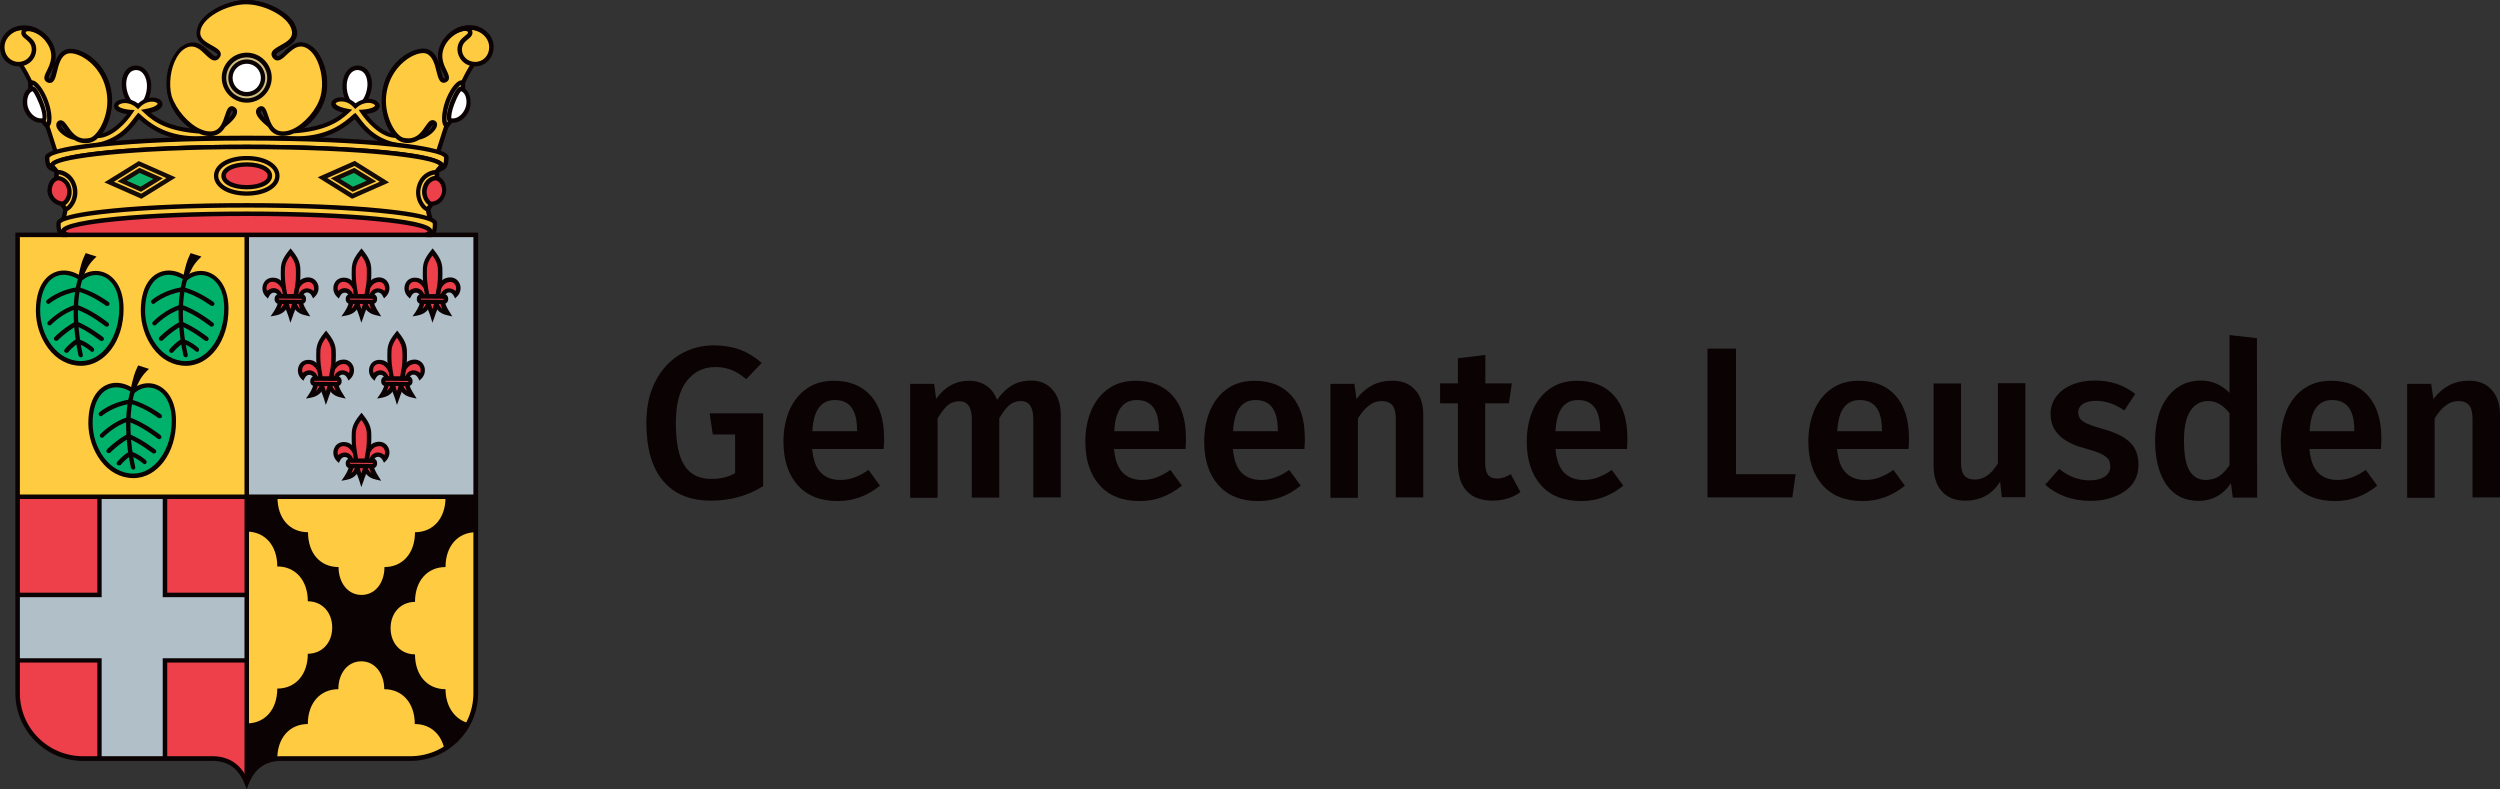 <?xml version="1.0" encoding="utf-8"?>
<!-- Generator: Adobe Illustrator 23.1.0, SVG Export Plug-In . SVG Version: 6.00 Build 0)  -->
<svg version="1.1" id="Layer_1" xmlns="http://www.w3.org/2000/svg" xmlns:xlink="http://www.w3.org/1999/xlink" x="0px" y="0px"
	 viewBox="0 0 1219.9 385.1" style="enable-background:new 0 0 1219.9 385.1;" xml:space="preserve">
<rect x="0" y="0" width="1219.9" height="385.1" fill="#333333" stroke="none"/>
<style type="text/css">
	.st0{fill:#EE404A;}
	.st1{fill:#FFCB40;}
	.st2{fill:#B0BFC8;}
	.st3{fill:#FFFFFF;}
	.st4{fill:#0B0204;}
	.st5{fill:#CFBE7D;}
	.st6{fill:#00B16B;}
	.st7{fill:#231F20;}
	.st8{opacity:0.95;enable-background:new    ;}
	.st9{opacity:0.95;fill:#CFBE7D;enable-background:new    ;}
</style>
<g>
	<g>
		<path id="path5349_2_" class="st0" d="M209.9,112.9c0,4.8-40,8.6-89.4,8.6s-89.4-3.9-89.4-8.6c0-4.8,40-8.6,89.4-8.6
			C169.9,104.2,209.9,108.1,209.9,112.9z"/>
		<polygon id="rect4387_3_" class="st1" points="8.6,114.6 120.4,114.6 120.4,114.6 120.4,242.4 120.4,242.4 8.6,242.4 8.6,242.4 		
			"/>
		<polygon id="rect4387-1_3_" class="st2" points="120.4,114.6 232.2,114.6 232.2,114.6 232.2,242.4 232.2,242.4 120.4,242.4 
			120.4,242.4 		"/>
		<path id="path7016-8-8_3_" class="st1" d="M232.2,242.4v95.8c0,17.6-14.3,31.9-31.9,31.9h-63.9c-10.4,0-16,9.6-16,12.8V242.3
			L232.2,242.4z"/>
		<path id="path7016-0_3_" class="st0" d="M8.6,242.5v95.8c0,17.6,14.3,31.9,31.9,31.9h63.9c10.4,0,16,9.6,16,12.8V242.4L8.6,242.5z
			"/>
		<path id="rect6997_6_" class="st2" d="M8.6,290.3h39.9v-47.9h31.9v47.9h39.9v31.9H80.5v47.9H48.6v-47.9h-40V290.3z"/>
		<g>
			<path id="path9538_1_" class="st3" d="M180.4,41.9c-0.3,5.3-3.7,10.5-6.8,10.4c-3.1-0.2-5.8-5.8-5.5-11.1
				c0.3-4.6,2.8-8.3,6.6-8.1C178.6,33.3,180.6,37.3,180.4,41.9z"/>
			<path class="st4" d="M173.8,53.3c-0.1,0-0.1,0-0.2,0c-4.1-0.2-6.8-6.8-6.5-12.2c0.3-5.5,3.5-9.3,7.8-9.1c2.2,0.1,4,1.3,5.2,3.3
				c1.1,1.8,1.6,4.1,1.4,6.7C181.1,47.2,177.7,53.3,173.8,53.3z M174.4,34.2c-3.3,0-5,3.7-5.2,7c-0.3,5,2.3,9.8,4.5,9.9h0.1
				c2.2,0,5.2-4.4,5.5-9.3c0.1-2.1-0.3-4-1.1-5.4c-0.6-1-1.7-2.1-3.5-2.2C174.6,34.2,174.5,34.2,174.4,34.2z"/>
		</g>
		<g>
			<path id="path9538-6_1_" class="st3" d="M60.5,41.9c0.3,5.3,3.7,10.5,6.8,10.4c3.1-0.2,5.8-5.8,5.5-11.1
				c-0.3-4.6-2.8-8.3-6.6-8.1C62.3,33.3,60.2,37.3,60.5,41.9z"/>
			<path class="st4" d="M67.1,53.3L67.1,53.3c-3.9,0-7.4-6.1-7.7-11.4c-0.3-5.6,2.4-9.7,6.6-9.9s7.4,3.6,7.8,9.1
				c0.3,5.5-2.5,12-6.5,12.2C67.2,53.3,67.2,53.3,67.1,53.3z M66.5,34.2c-0.1,0-0.2,0-0.3,0c-3.5,0.2-4.8,4.1-4.6,7.6
				c0.3,4.9,3.3,9.3,5.5,9.3h0.1c2.2-0.1,4.8-5,4.5-9.9C71.5,37.8,69.7,34.2,66.5,34.2z"/>
		</g>
		<path id="rect6561-6-6-3_3_" class="st5" d="M120.4,1.1c-10.1,0-23.5,7.1-23.5,15.1c0,6.7,12.7,7.7,9.7,11.5
			c-3.1,3.8-7.3-7.7-14.1-5.9c-8.1,2.1-11.9,16.3-9.3,25.5c1.8,6.7,8,14.1,14.4,16.8c2.4,1,4.8,1.4,7,0.8c6.8-1.7,5.9-13.6,9.1-11.9
			c3.1,1.8-2.1,6.1-4.7,8.3c-2.8,5.3-8.3,4.2-11.5,2.8c-14.2-1.1-20.9-4.7-26.4-9.8c14.3-2.6,3-10.1-3.8-2.5
			c-7.6-6.8-17.9,1.9-3.5,2.9c-2.9,4.4-9.7,11.9-16.5,11.7c-2.9,3.4-7.9,2.9-10.7,0.9c-4.8-0.8-9.8-5.9-7.5-7.3
			c2.7-1.7,4.7,11.1,15.1,8.3c4.6-1.2,11.7-13.3,8.3-25.9c-3.4-12.7-15.3-19.1-20.3-17.2c-6.6,2.5-4.8,15.8-8.7,13.9
			c-3.8-1.9,6.9-8.6,0.2-18.8c-3.1-4.7-7.9-6.6-11.7-6.6c-1.3,0-2.4,0.2-3.4,0.5c-5.1,1.9-6.5,6.7-6.4,9.7
			c8.6,5.1,14.1,16.3,25.3,52.2c4.1-1.4,12.6-4.5,15.2-4.8c16.8-1.6,21.8-11.7,24.7-14.8c2.5,2.1,10.5,10.8,27.8,11.1
			c8-0.2,16.4-0.3,25-0.3s17,0.1,25,0.3c17.3-0.3,25.3-9,27.8-11.1c2.9,3.2,7.9,13.2,24.7,14.8c2.5,0.2,11.1,3.4,15.2,4.8
			c11.2-35.9,16.8-47.1,25.3-52.2c0.2-3-1.3-7.8-6.4-9.7c-0.9-0.4-2.1-0.5-3.4-0.5c-3.8,0-8.6,1.9-11.7,6.6c-6.7,10.2,4,17,0.2,18.8
			c-3.8,1.9-2.1-11.5-8.7-13.9c-5-1.9-17,4.5-20.3,17.2c-3.4,12.7,3.7,24.7,8.3,25.9c10.4,2.7,12.4-10,15.1-8.3
			c2.3,1.4-2.7,6.5-7.5,7.3c-2.8,1.9-7.8,2.5-10.7-0.9c-6.7,0.2-13.5-7.2-16.5-11.7c14.4-1,4.1-9.7-3.5-2.9c-6.8-7.6-18-0.1-3.8,2.5
			c-5.5,5.1-12.2,8.7-26.4,9.8c-3.2,1.4-8.7,2.5-11.5-2.8c-2.6-2.2-7.8-6.6-4.7-8.3c3.2-1.7,2.3,10.2,9.1,11.9
			c2.2,0.6,4.6,0.2,7-0.8c6.3-2.7,12.5-10.1,14.4-16.8c2.6-9.3-1.2-23.5-9.3-25.5c-6.9-1.7-11.1,9.7-14.1,5.9
			c-3.1-3.8,9.7-4.7,9.7-11.5C143.9,8.2,130.5,1.1,120.4,1.1z"/>
		<g>
			<path id="path5414-1-5_1_" class="st5" d="M120.4,1.1c-8.2,0-18.8,4.7-22.4,11.1c-0.1,0.1-0.2,0.4-0.3,0.5
				c1.2-2.1,4.2-4.9,7.5-4.9c5,0,6.7,5,15.1,5s10.1-5,15.1-5c3.4,0,6,2.4,7.5,4.8c-0.1-0.2-0.2-0.3-0.3-0.5
				C139,5.9,128.5,1.1,120.4,1.1L120.4,1.1z"/>
			<path class="st4" d="M120.4,14c-5,0-7.9-1.7-10.2-3.2c-1.7-1-3-1.9-4.9-1.9c-2.9,0-5.6,2.5-6.6,4.3l-1.9-1l0.3-0.5
				c4-7,15.3-11.7,23.3-11.7c7.9,0,19.1,4.6,23.2,11.5l0,0l0.1,0.1l-0.3,0.2l0.3-0.2l-1.8,1.2l0.3-0.2l0,0l0.6-0.4h-0.1l1-0.6
				c0.1,0.2,0.2,0.3,0.2,0.4l-1.9,1.1l-0.2-0.3c-0.6-0.9-2.8-4-6.3-4c-1.9,0-3.2,0.8-4.9,1.9C128.3,12.2,125.5,14,120.4,14z
				 M105.3,6.8c2.5,0,4.2,1.1,6.1,2.2c2.3,1.4,4.6,2.8,9,2.8s6.8-1.4,9-2.8c1.8-1.1,3.6-2.2,6-2.2c-4.4-2.7-10-4.5-15.1-4.5
				c-4.7,0-10.6,1.7-15.2,4.5C105.3,6.8,105.3,6.8,105.3,6.8z"/>
		</g>
		<g>
			<path id="path5414-1-64-4_1_" class="st5" d="M157.7,47.3c2.1-7.9,0.4-17.7-6-23.8c0.7,0.7,4.2,4,3.4,7.5
				c-1.3,4.9-6.6,5.2-8.8,13.3s2.2,11,0.9,15.9c-0.9,3.2-5.1,4.4-7,4.9c0.2,0,0.1,0,0.4-0.1C148.9,62.6,155.6,55.1,157.7,47.3
				L157.7,47.3z"/>
			<path class="st4" d="M140.5,66.1L140,64c0.2-0.1,0.5-0.1,0.8-0.2c1.1-0.3,2.2-0.8,3.3-1.3c1.2-0.7,2-1.6,2.2-2.6
				c0.5-1.8,0-3.3-0.5-5.3C145,52,144,48.9,145.3,44s3.7-7.2,5.7-9c1.5-1.4,2.6-2.5,3.1-4.3c0.4-1.8-0.6-3.9-3-6.3l-0.1-0.1l1.5-1.5
				c7.1,6.8,8.3,17.4,6.3,24.9c-1.9,7-7.1,13.4-13.7,16.8c-1,0.6-2.2,1.1-3.7,1.5H141l0,0c-0.1,0-0.1,0-0.2,0.1l0,0
				C140.7,66.1,140.7,66.1,140.5,66.1z M156,32c-0.7,2-2.1,3.3-3.5,4.6c-1.9,1.8-3.9,3.7-5.1,8c-1.1,4.3-0.4,6.9,0.4,9.4
				c0.5,1.8,1,3.5,0.8,5.4c3.9-3.3,6.8-7.8,8.1-12.4C157.8,42.6,157.8,37,156,32z"/>
		</g>
		<g>
			<path id="path5414-1-64-9-1_1_" class="st5" d="M83.2,47.3c-2.1-7.9-0.4-17.7,6-23.8c-0.7,0.7-4.2,4-3.4,7.5
				c1.3,4.9,6.6,5.2,8.8,13.3c2.2,8.1-2.2,11-0.9,15.9c0.9,3.2,5.1,4.4,7,4.9c-0.2,0-0.1,0-0.4-0.1C92,62.6,85.2,55.1,83.2,47.3
				L83.2,47.3z"/>
			<path class="st4" d="M100.3,66.1c-0.1,0-0.2,0-0.3-0.1l-0.6-0.2c-1.5-0.4-2.7-0.9-3.7-1.5C89.2,61,84,54.6,82.1,47.6
				c-2-7.5-0.9-18.1,6.3-24.9l1.5,1.5l-0.1,0.1c-2.4,2.4-3.4,4.6-3,6.4c0.5,1.8,1.6,2.9,3.1,4.2c1.9,1.8,4.4,4.1,5.7,9
				c1.3,4.9,0.4,8.1-0.4,10.6c-0.6,1.9-1,3.4-0.5,5.3c0.3,1,1,1.9,2.2,2.6c1.1,0.5,2.2,1,3.3,1.3c0.3,0.1,0.5,0.1,0.7,0.2
				L100.3,66.1z M84.9,32C83,37,83,42.6,84.2,47c1.2,4.6,4.2,9.1,8.1,12.4c-0.3-2,0.2-3.7,0.8-5.4c0.8-2.5,1.5-5.2,0.4-9.4
				c-1.1-4.3-3.1-6.2-5.1-8C87,35.2,85.6,34,84.9,32z"/>
		</g>
		<g>
			<path id="path5414-1-64-6-8-0-8-2_1_" class="st5" d="M205.1,25.1c-2.2,0.4-6.1,1.5-6.9,6.1c-1,5.4,2,7.8,0.3,14.8
				c-1.7,6.9-5.1,6.8-6.6,12.6c-1,3.7,0.1,6.9,3,9.1c-6.8-5.5-8.4-16-7-24C189.3,35.6,195.5,26.8,205.1,25.1L205.1,25.1z"/>
			<path class="st4" d="M194.3,68.6c-0.7-0.5-1.3-1-1.8-1.6c-6.1-6.5-6.8-16.6-5.7-23.4c1.4-8.1,7.6-17.6,18.1-19.5l0.4,2.1
				c-2.5,0.5-5.4,1.5-6.1,5.3c-0.4,2.2-0.1,3.9,0.3,5.7c0.4,2.4,1,5,0,9.1c-0.9,3.9-2.4,5.7-3.7,7.4c-1.2,1.4-2.2,2.7-2.8,5.2
				c-0.7,2.6-0.3,4.9,1.2,6.6c0.5,0.5,1,1,1.5,1.4L194.3,68.6z M197.5,29.6c-4.7,3.6-7.6,9.3-8.5,14.3c-0.8,4.5-0.6,10.7,1.6,16
				c0.1-0.5,0.2-1,0.3-1.6c0.8-3,2-4.5,3.2-6.1c1.3-1.6,2.5-3.1,3.3-6.5c0.9-3.6,0.4-5.9,0-8.2c-0.4-1.9-0.7-3.9-0.3-6.5
				C197.2,30.5,197.3,30.1,197.5,29.6z"/>
		</g>
		<g>
			<path id="path5414-1-64-6-8-0-5-4-2-3_1_" class="st5" d="M35.7,25.1c2.2,0.4,6.1,1.5,6.9,6.1c1,5.4-2,7.8-0.3,14.8
				c1.7,6.9,5.1,6.8,6.6,12.6c1,3.7-0.1,6.9-3,9.1c6.8-5.5,8.4-16,7-24C51.6,35.6,45.4,26.8,35.7,25.1L35.7,25.1z"/>
			<path class="st4" d="M46.6,68.6l-1.3-1.7c0.5-0.4,1-0.9,1.5-1.4c1.5-1.8,1.9-4,1.2-6.6c-0.6-2.5-1.7-3.8-2.8-5.2
				c-1.3-1.6-2.8-3.5-3.7-7.4c-1-4.1-0.5-6.7,0-9.1c0.4-1.9,0.7-3.5,0.3-5.7c-0.7-3.8-3.6-4.8-6.1-5.3l0.4-2.1
				C46.4,25.9,52.6,35.5,54,43.5c1.2,6.7,0.4,16.9-5.7,23.4C47.8,67.5,47.2,68.1,46.6,68.6z M43.4,29.6c0.1,0.4,0.3,0.9,0.3,1.4
				c0.5,2.6,0.1,4.6-0.3,6.5c-0.4,2.2-0.9,4.6,0,8.2c0.8,3.4,2,4.9,3.3,6.5c1.2,1.5,2.5,3.1,3.2,6.1c0.1,0.5,0.2,1,0.3,1.6
				c2.2-5.3,2.4-11.4,1.6-16C51,38.9,48.1,33.3,43.4,29.6z"/>
		</g>
		<g>
			<path id="rect6561-6-6-3-4_1_" class="st1" d="M120.4,1.1c-10.1,0-23.5,7.1-23.5,15.1c0,6.7,12.7,7.7,9.7,11.5
				c-3.1,3.8-7.3-7.7-14.1-5.9c-8.1,2.1-11.9,16.3-9.3,25.5c1.8,6.7,8,14.1,14.4,16.8c2.4,1,4.8,1.4,7,0.8
				c6.8-1.7,5.9-13.6,9.1-11.9c3.1,1.8-2.1,6.1-4.7,8.3c-2.8,5.3-8.3,4.2-11.5,2.8c-14.2-1.1-20.9-4.7-26.4-9.8
				c14.3-2.6,3-10.1-3.8-2.5c-7.6-6.8-17.9,1.9-3.5,2.9c-2.9,4.4-9.7,11.9-16.5,11.7c-2.9,3.4-7.9,2.9-10.7,0.9
				c-4.8-0.8-9.8-5.9-7.5-7.3c2.7-1.7,4.7,11.1,15.1,8.3c4.6-1.2,11.7-13.3,8.3-25.9c-3.4-12.7-15.3-19.1-20.3-17.2
				c-6.6,2.5-4.8,15.8-8.7,13.9c-3.8-1.9,6.9-8.6,0.2-18.8c-3.1-4.7-7.9-6.6-11.7-6.6c-1.3,0-2.4,0.2-3.4,0.5
				c-5.1,1.9-6.5,6.7-6.4,9.7c8.6,5.1,14.1,16.3,25.3,52.2c4.1-1.4,12.6-4.5,15.2-4.8c16.8-1.6,21.8-11.7,24.7-14.8
				c2.5,2.1,10.5,10.8,27.8,11.1c8-0.2,16.4-0.3,25-0.3s17,0.1,25,0.3c17.3-0.3,25.3-9,27.8-11.1c2.9,3.2,7.9,13.2,24.7,14.8
				c2.5,0.2,11.1,3.4,15.2,4.8c11.2-35.9,16.8-47.1,25.3-52.2c0.2-3-1.3-7.8-6.4-9.7c-0.9-0.4-2.1-0.5-3.4-0.5
				c-3.8,0-8.6,1.9-11.7,6.6c-6.7,10.2,4,17,0.2,18.8c-3.8,1.9-2.1-11.5-8.7-13.9c-5-1.9-17,4.5-20.3,17.2
				c-3.4,12.7,3.7,24.7,8.3,25.9c10.4,2.7,12.4-10,15.1-8.3c2.3,1.4-2.7,6.5-7.5,7.3c-2.8,1.9-7.8,2.5-10.7-0.9
				c-6.7,0.2-13.5-7.2-16.5-11.7c14.4-1,4.1-9.7-3.5-2.9c-6.8-7.6-18-0.1-3.8,2.5c-5.5,5.1-12.2,8.7-26.4,9.8
				c-3.2,1.4-8.7,2.5-11.5-2.8c-2.6-2.2-7.8-6.6-4.7-8.3c3.2-1.7,2.3,10.2,9.1,11.9c2.2,0.6,4.6,0.2,7-0.8
				c6.3-2.7,12.5-10.1,14.4-16.8c2.6-9.3-1.2-23.5-9.3-25.5c-6.9-1.7-11.1,9.7-14.1,5.9c-3.1-3.8,9.7-4.7,9.7-11.5
				C143.9,8.2,130.5,1.1,120.4,1.1z"/>
			<path class="st4" d="M213.8,77.6l-1.1-0.4c-0.8-0.3-1.8-0.6-3-1c-4-1.4-10.1-3.5-11.9-3.7c-14.8-1.4-20.8-9.2-24-13.5
				c-0.3-0.3-0.5-0.6-0.7-0.9l0,0c-3.2,2.8-11.6,10.4-27.6,10.6c-7.8-0.2-16.2-0.3-25.1-0.3s-17.3,0.1-25,0.3
				c-16-0.2-24.5-7.8-27.6-10.6l0,0c-0.2,0.3-0.5,0.6-0.7,0.9c-3.2,4.2-9.2,12.1-24,13.5c-1.9,0.2-7.9,2.3-11.9,3.7
				c-1.1,0.4-2.1,0.7-3,1l-1.1,0.4l-0.3-1.1c-10.9-35-16.5-46.6-24.9-51.6l-0.5-0.3V24c-0.2-4,1.9-8.8,7.1-10.8
				c1-0.4,2.3-0.6,3.6-0.6h0.1c5,0,9.7,2.7,12.6,7.1c2.8,4.3,2.7,8.1,1.9,11.2c0.9-2.8,2.4-5.6,5.3-6.7c0.7-0.3,1.5-0.4,2.4-0.4
				c6.1,0,16.2,6.4,19.4,18.3c1.9,7,0.8,15-2.8,21.3c-0.3,0.6-0.7,1.1-1.1,1.7c4.8-1.2,9.5-6,12.1-9.4c-5.6-0.8-6.4-2.8-6.4-4
				c0.1-1.9,2.4-3.4,5.5-3.4c2.2,0,4.4,0.8,6.3,2.2c2-1.9,4.5-2.9,7-2.9c2.7,0,4.7,1.2,4.9,3c0.1,1.2-0.6,3.2-5.7,4.5
				c4.3,3.6,9.7,6.3,19.4,7.6c-4.9-3.6-9.1-9.4-10.7-15c-1.8-6.3-0.7-14.8,2.6-20.5c2-3.4,4.6-5.6,7.5-6.3c0.6-0.1,1.1-0.2,1.7-0.2
				c3.4,0,6,2.5,8.1,4.5c1.1,1.1,2.4,2.3,3.1,2.3c0.1,0,0.3,0,0.6-0.4c0.1-0.1,0.3-0.3,0.2-0.5c-0.1-0.6-1.9-1.6-3.2-2.3
				c-2.9-1.6-7-3.9-7-8C95.9,7.6,109.6,0,120.4,0S145,7.6,145,16.2c0,4.2-4,6.4-7,8c-1.3,0.7-3.1,1.7-3.2,2.3c0,0.1,0.2,0.4,0.2,0.5
				c0.3,0.4,0.5,0.4,0.6,0.4c0.7,0,2-1.2,3.1-2.3c2.1-2,4.8-4.5,8.1-4.5c0.6,0,1.1,0.1,1.7,0.2c2.9,0.7,5.5,2.9,7.5,6.3
				c3.3,5.8,4.4,14.2,2.6,20.5c-1.6,5.6-5.8,11.3-10.7,15c9.6-1.3,15-4,19.4-7.6c-5.1-1.3-5.8-3.3-5.7-4.5c0.2-1.8,2.2-3,4.9-3
				c2.5,0,5,1.1,7,2.9c1.9-1.4,4.1-2.2,6.3-2.2c3,0,5.4,1.5,5.5,3.4c0,1.2-0.8,3.3-6.4,4c2.6,3.5,7.2,8.2,12.1,9.4
				c-0.4-0.5-0.7-1.1-1.1-1.7c-3.6-6.3-4.7-14.2-2.8-21.3c3.2-12,13.3-18.3,19.4-18.3c0.9,0,1.7,0.1,2.4,0.4
				c2.9,1.1,4.4,3.8,5.3,6.7c-0.8-3.1-0.9-6.9,1.9-11.2c2.9-4.4,7.6-7.1,12.6-7.1h0.1c1.3,0,2.6,0.2,3.6,0.6c5.2,2,7.3,6.9,7.1,10.8
				v0.6l-0.5,0.3c-8.4,5-13.9,16.6-24.8,51.6L213.8,77.6z M173.4,55.1l0.7,0.8c0.5,0.5,0.9,1.1,1.5,1.9c3.2,4.2,8.6,11.3,22.4,12.6
				c2.1,0.2,7.9,2.2,12.5,3.8c0.7,0.2,1.3,0.5,1.9,0.7c10.7-34.2,16.4-46,25-51.5c-0.1-2.5-1.3-6.4-5.7-8.1
				c-0.8-0.3-1.8-0.5-2.9-0.5c-3.4,0-7.9,1.7-10.9,6.1c-3.7,5.7-1.6,10.2,0,13.4c1,2.1,2.2,4.6-0.2,5.8c-0.4,0.2-0.8,0.3-1.2,0.3
				c-2.1,0-2.7-2.5-3.5-5.5c-0.8-3.4-1.9-7.5-4.9-8.7c-0.5-0.2-1-0.3-1.6-0.3c-5.2,0-14.4,5.9-17.3,16.7c-2.6,9.6,1.3,17.4,2.6,19.6
				c1.9,3.2,3.8,4.7,5,5c0.9,0.2,1.7,0.3,2.5,0.3c4.2,0,6.5-3.2,8.3-5.9c1.2-1.7,2.1-3,3.5-3c0.4,0,0.7,0.1,1.1,0.3
				c0.9,0.5,1.3,1.5,1,2.5c-0.5,2.7-4.8,6-8.7,6.8c-1.6,1-3.6,1.6-5.5,1.6c-2.4,0-4.5-0.9-6.1-2.5c-7.1-0.2-13.9-7.7-16.9-12.2
				l-1-1.5l1.8-0.1c5.2-0.4,6.2-1.7,6.2-2c0-0.4-1.1-1.3-3.3-1.3c-1.1,0-3.4,0.3-5.6,2.3l-0.8,0.7l-0.7-0.8c-2.4-2.7-5-2.9-6.1-2.9
				c-1.7,0-2.7,0.7-2.7,1s0.9,1.7,6,2.6l2.1,0.4l-1.6,1.5c-4.8,4.5-11.4,8.9-26.9,10.1c-1.3,0.6-3.2,1.2-5.3,1.2
				c-3.2,0-5.7-1.5-7.3-4.3c-3.2-2.7-6.1-5.4-5.9-7.8c0.1-0.6,0.4-1.5,1.5-2.1c0.4-0.2,0.8-0.3,1.1-0.3c1.8,0,2.5,2.1,3.3,4.5
				c1,3,2.2,6.8,5.5,7.6c1.9,0.5,4,0.2,6.3-0.8c5.9-2.6,12-9.6,13.8-16.1c1.6-5.7,0.6-13.6-2.4-18.9c-1.2-2-3.2-4.6-6.1-5.3
				c-0.4-0.1-0.8-0.1-1.2-0.1c-2.5,0-4.7,2.1-6.7,3.9c-1.6,1.6-3.1,2.9-4.6,2.9c-0.9,0-1.6-0.4-2.2-1.2c-0.6-0.7-0.8-1.5-0.7-2.3
				c0.3-1.6,2.1-2.6,4.2-3.8c2.7-1.5,5.8-3.2,5.8-6.1c0-7.1-12.8-14-22.4-14S97.7,9,97.7,16.1c0,2.9,3.1,4.6,5.8,6.1
				c2.1,1.2,3.9,2.2,4.2,3.8c0.2,0.8-0.1,1.5-0.7,2.3s-1.4,1.2-2.2,1.2c-1.6,0-3-1.4-4.6-2.9c-1.9-1.9-4.1-3.9-6.7-3.9
				c-0.4,0-0.8,0.1-1.2,0.1c-3,0.8-5,3.3-6.1,5.3c-3,5.2-4,13.1-2.4,18.9C86,53.5,92.1,60.6,98,63.1c2.3,1,4.5,1.3,6.3,0.8
				c3.3-0.8,4.5-4.6,5.5-7.6c0.8-2.4,1.5-4.5,3.3-4.5c0.4,0,0.7,0.1,1.1,0.3c1.2,0.7,1.5,1.5,1.5,2.2c0.2,2.4-2.6,5.1-5.9,7.8
				c-1.6,2.8-4.1,4.3-7.3,4.3c-2.1,0-4-0.6-5.3-1.2c-15.4-1.2-22-5.5-26.8-10.1l-1.6-1.5l2.1-0.4c5.1-0.9,6-2.3,6-2.6s-1-1-2.7-1
				c-1,0-3.7,0.3-6.1,2.9l-0.7,0.8l-0.8-0.7c-2.2-2-4.5-2.3-5.6-2.3c-2.1,0-3.3,0.9-3.3,1.3c0,0.3,1.1,1.6,6.2,2l1.8,0.1l-1,1.5
				c-2.9,4.5-9.7,12-16.9,12.2c-1.5,1.6-3.7,2.5-6.1,2.5c-2,0-4-0.6-5.5-1.6c-3.9-0.8-8.2-4-8.7-6.8c-0.2-1.1,0.2-2,1-2.5
				c0.3-0.2,0.7-0.3,1.1-0.3c1.4,0,2.3,1.3,3.5,3c1.8,2.6,4.1,5.9,8.3,5.9c0.8,0,1.6-0.1,2.5-0.3c1.2-0.3,3.1-1.8,5-5
				c1.3-2.2,5.2-10,2.6-19.6C48.8,32,39.6,26,34.3,26c-0.6,0-1.2,0.1-1.6,0.3c-3,1.1-4.1,5.3-4.9,8.7c-0.7,3-1.4,5.5-3.5,5.5
				c-0.4,0-0.8-0.1-1.2-0.3c-2.5-1.2-1.3-3.6-0.2-5.8c1.6-3.3,3.8-7.7,0-13.4c-2.9-4.5-7.5-6.1-10.8-6.1l0,0c-1.2,0-2.2,0.2-2.9,0.5
				c-4.4,1.7-5.6,5.7-5.7,8.1c8.5,5.4,14.3,17.3,25,51.5c0.6-0.2,1.2-0.4,1.9-0.7c4.6-1.6,10.3-3.6,12.5-3.8
				C56.7,69,62.1,62,65.3,57.7c0.6-0.7,1-1.4,1.5-1.9l0.7-0.8l0.8,0.7c0.3,0.2,0.6,0.5,0.9,0.8c3.3,2.9,11,9.8,26.2,10
				c7.7-0.2,16.1-0.3,25-0.3s17.3,0.1,25.1,0.3c15.1-0.2,22.8-7.1,26.1-10c0.4-0.3,0.7-0.6,0.9-0.8L173.4,55.1z M29.7,61
				c0,0,0,0.1,0,0.2c0.2,0.8,1.1,1.9,2.5,3c-0.3-0.4-0.6-0.8-0.8-1.1C30.9,62.3,30.1,61.2,29.7,61z M211.1,61
				c-0.2,0.1-1,1.3-1.6,2.1c-0.2,0.4-0.5,0.7-0.8,1.1c1.4-1,2.3-2.2,2.5-3C211.2,61,211.2,61,211.1,61z M127.6,54
				c-0.3,0.3-0.4,0.4-0.4,0.5c-0.1,0.7,0.8,1.8,1.8,2.9c0-0.1-0.1-0.2-0.1-0.4C128.6,55.9,128,54.2,127.6,54z M113.2,54
				c-0.4,0.2-0.9,1.9-1.3,3c0,0.1-0.1,0.2-0.1,0.4c1-1.1,1.9-2.2,1.8-2.9C113.6,54.4,113.6,54.2,113.2,54z M214.5,31.9
				c0.2,0.9,0.5,1.7,0.7,2.5c0.4,1.4,0.9,3.6,1.4,3.9c0,0,0.1,0,0.2-0.1c0.4-0.2,0.4-0.6-0.8-2.9C215.5,34.4,215,33.2,214.5,31.9z
				 M26.3,31.9c-0.4,1.3-1,2.4-1.5,3.4c-1.1,2.3-1.2,2.7-0.8,2.9c0.1,0.1,0.2,0.1,0.2,0.1l0,0c0.5-0.2,1-2.4,1.4-3.9
				C25.9,33.6,26.1,32.8,26.3,31.9z"/>
		</g>
		<g>
			<path id="path5414-9-3-4-4-5-5-8-8-9-3_1_" class="st5" d="M225.2,40.3c-1.6,0-4.8,3.8-6.8,9.2c-2.1,5.7-2.1,11.1-0.5,11.7
				c0.1,0,0.2,0.1,0.3,0.1l2.1-2.4c1.2-5.1,3.7-11,5.7-15.8v-2.3c-0.1-0.2-0.3-0.3-0.4-0.4C225.4,40.3,225.3,40.3,225.2,40.3
				L225.2,40.3z"/>
			<path class="st4" d="M218.7,62.3h-0.5c-0.2,0-0.5,0-0.7-0.1c-1.3-0.5-1.9-2.2-1.8-5c0.1-2.4,0.7-5.3,1.7-8.1
				c1.8-4.8,5.1-9.9,7.8-9.9c0.2,0,0.5,0,0.7,0.1c0.4,0.1,0.7,0.4,0.9,0.7l0.2,0.3v2.9l-0.1,0.2c-2.3,5.3-4.5,10.8-5.7,15.6
				l-0.1,0.3L218.7,62.3z M224.9,41.4c-0.9,0.4-3.6,3.3-5.4,8.4c-1.8,4.9-1.8,8.6-1.4,9.9l1.2-1.4c1.2-4.9,3.4-10.3,5.6-15.5
				L224.9,41.4z"/>
		</g>
		<g>
			<path id="path5645-2-2-73-3_1_" class="st3" d="M225.1,43.4c-1.2-0.3-2.9,3.3-4.4,7c-1.4,3.6-2.2,8-1,8.3c4.2,1.1,8.7-3.2,9-8.2
				C228.9,46.8,227.4,44,225.1,43.4L225.1,43.4z"/>
			<path class="st4" d="M221.1,59.9L221.1,59.9c-0.6,0-1.1-0.1-1.7-0.2c-0.5-0.1-0.8-0.4-1.1-0.9c-0.9-1.9,0.5-6.6,1.3-8.8
				c2.7-6.8,4.1-7.7,5.2-7.7c0.1,0,0.3,0,0.4,0.1c2.9,0.8,4.6,4,4.4,8.2C229.5,55.5,225.4,59.9,221.1,59.9z M220.2,57.7
				c3.4,0.7,7.1-3.1,7.4-7.3c0.2-3-0.9-5.3-2.6-5.9c-0.3,0.3-1.4,1.4-3.3,6.3C220.4,54.1,220.1,56.9,220.2,57.7z"/>
		</g>
		<g>
			<path id="path5414-9-3-4-4-8-0_1_" class="st1" d="M222.4,15.4c2.3-1.5,6.3-1.7,6.9-0.2c1.3,3.1-5.1,3.3-5,9.1
				c0,3.6,3.1,7.1,7.6,7.1c4.6,0,7.9-3.8,7.9-8.3c0-4.3-3.2-7.6-6.6-8.9C230.1,13.1,225.6,13.3,222.4,15.4z"/>
			<path class="st4" d="M231.9,32.4c-5.4,0-8.6-4.2-8.7-8.2c0-3.7,2.1-5.4,3.7-6.7c1.4-1.1,1.6-1.4,1.4-2c-0.1-0.1-0.5-0.4-1.5-0.4
				c-1.2,0-2.6,0.4-3.6,0.9l-0.2,0.1l-1.2-1.8l0.2-0.1c2-1.2,4.5-1.9,7.1-1.9c1.6,0,3.1,0.2,4.4,0.7c3.7,1.3,7.4,4.9,7.4,9.9
				C240.8,28.3,236.9,32.4,231.9,32.4z M230.2,14.6c0,0,0,0.1,0.1,0.1c0.9,2.2-0.7,3.5-2,4.5c-1.4,1.2-2.9,2.4-2.9,5
				c0,3,2.5,6,6.5,6c3.9,0,6.8-3.1,6.8-7.2c0-3.9-3-6.8-5.9-7.8C232,14.9,231.1,14.7,230.2,14.6z"/>
		</g>
		<g>
			<path id="path5414-9-3-4-4-5-5-8-8-8-6-2-5_1_" class="st5" d="M15.7,40.3c1.6,0,4.8,3.8,6.8,9.2c2.1,5.7,2.1,11.1,0.5,11.7
				c-0.1,0-0.2,0.1-0.3,0.1l-2.1-2.4c-1.2-5.1-3.7-11-5.7-15.8v-2.3c0.1-0.2,0.3-0.3,0.4-0.4C15.4,40.3,15.6,40.3,15.7,40.3
				L15.7,40.3z"/>
			<path class="st4" d="M22.7,62.3h-0.5l-2.6-3L19.5,59c-1.1-4.8-3.4-10.4-5.7-15.6l-0.1-0.2v-2.9L14,40c0.3-0.3,0.6-0.6,0.9-0.7
				c0.2-0.1,0.5-0.1,0.7-0.1c2.7,0,6,5.1,7.8,9.9c2.1,5.7,2.6,12.1-0.1,13.1C23.1,62.2,22.9,62.3,22.7,62.3z M21.6,58.2l1.2,1.5
				c0.4-1.3,0.4-5-1.4-9.9c-1.8-5-4.4-7.8-5.4-8.4v1.3C18.2,47.9,20.4,53.4,21.6,58.2z"/>
		</g>
		<g>
			<path id="path5645-2-2-4-3-2-8_1_" class="st3" d="M15.8,43.4c1.2-0.3,2.9,3.3,4.4,7c1.4,3.6,2.2,8,1,8.3c-4.2,1.1-8.7-3.2-9-8.2
				C12,46.8,13.5,44,15.8,43.4L15.8,43.4z"/>
			<path class="st4" d="M19.8,59.9c-4.4,0-8.4-4.4-8.7-9.4c-0.2-4.2,1.5-7.4,4.4-8.2c0.1,0,0.3-0.1,0.4-0.1c1.1,0,2.6,0.9,5.2,7.7
				c0.9,2.2,2.3,6.9,1.3,8.8c-0.2,0.5-0.6,0.8-1.1,0.9C20.9,59.8,20.3,59.9,19.8,59.9z M15.9,44.5c-1.7,0.6-2.8,2.9-2.6,5.9
				c0.2,4.2,3.9,7.9,7.4,7.3c0.2-0.8-0.1-3.5-1.5-6.9C17.2,45.9,16.2,44.8,15.9,44.5z"/>
		</g>
		<g>
			<path id="path5414-9-3-4-4-4-5-7-4_1_" class="st1" d="M18.5,15.4c-2.3-1.5-6.3-1.7-6.9-0.2c-1.3,3.1,5.1,3.3,5,9.1
				c0,3.6-3.1,7.1-7.6,7.1c-4.6,0-7.9-3.8-7.9-8.3c0-4.3,3.2-7.6,6.6-8.9C10.8,13.1,15.3,13.3,18.5,15.4z"/>
			<path class="st4" d="M9,32.4c-5,0-9-4.1-9-9.4c0-5,3.7-8.6,7.4-9.9c1.3-0.5,2.8-0.7,4.4-0.7c2.6,0,5.1,0.7,7.1,1.9l0.2,0.1
				l-1.2,1.8l-0.2-0.1c-1-0.6-2.3-0.9-3.6-0.9c-1,0-1.5,0.3-1.5,0.4c-0.2,0.6,0,0.9,1.4,2c1.6,1.3,3.8,3,3.7,6.7
				C17.6,28.3,14.4,32.4,9,32.4z M10.7,14.7c-0.9,0.1-1.8,0.3-2.6,0.5c-2.9,1-5.9,3.9-5.9,7.8c0,4.1,3,7.2,6.8,7.2
				c4,0,6.5-3.1,6.5-6c0-2.6-1.5-3.8-2.9-5C11.3,18.2,9.7,16.9,10.7,14.7C10.6,14.7,10.7,14.7,10.7,14.7z"/>
		</g>
		<g>
			<path id="path5349-53-3-5_1_" class="st1" d="M120.4,67.5C66.6,67.5,23,71.8,23,77c0,0.8,0,2.4,0.8,4c2.3,4.6,43.3,9.4,96.6,9.4
				c53.4,0,94.3-4.8,96.6-9.4c0.8-1.6,0.8-3.2,0.8-4C217.9,71.8,174.2,67.5,120.4,67.5z M120.4,71.8c52.5,0,95,4.1,95,9.2
				s-42.5,9.2-95,9.2s-95-4.1-95-9.2C25.4,75.9,67.9,71.8,120.4,71.8z"/>
			<path class="st4" d="M120.4,91.5c-20,0-39.4-0.7-56-1.9c-16-1.1-27.8-2.7-34.2-4.5c-5.7-1.4-6.9-2.6-7.4-3.6
				c-0.9-1.9-0.9-3.7-0.9-4.5c0-1.5,0-4.9,29.5-7.8c18.4-1.8,42.9-2.8,69-2.8s50.6,1,69,2.8c29.5,2.9,29.5,6.3,29.5,7.8
				c0,0.8,0,2.6-0.9,4.5c-0.5,0.9-1.7,2.1-7.4,3.6c-6.4,1.8-18.1,3.4-34,4.5C160,90.8,140.5,91.5,120.4,91.5z M64.6,87.4
				c16.3,1.2,35.6,1.8,55.8,1.8c20.3,0,39.7-0.6,56.1-1.8l0,0c14.7-1.1,26.7-2.7,33.6-4.4c4-1.1,4.3-2,4.3-2
				c-1.2-3.3-35.3-8.1-93.9-8.1s-92.7,4.8-93.9,8.2l0,0c0,0,0.5,0.8,4.3,1.9C37.7,84.7,49.7,86.3,64.6,87.4L64.6,87.4z M120.4,68.6
				c-60.3,0-95.2,5-96.3,8.4c0,0.6,0,1.7,0.4,2.9c0.9-1.7,5.4-4.3,28.6-6.6c18-1.7,41.9-2.7,67.3-2.7s49.3,1,67.3,2.7
				c23.2,2.3,27.7,4.9,28.6,6.6c0.4-1.2,0.4-2.4,0.4-3C215.7,73.6,180.7,68.6,120.4,68.6z"/>
		</g>
		<g>
			<path id="path5349-53-3_1_" class="st1" d="M120.4,71.8c-52.5,0-95,4.1-95,9.2c6.4,6.4,9.2,16.8,4.8,27.9
				c4-4.5,42.2-8.2,90.2-8.2c47.9,0,86,3.7,90.2,8.2c-4.4-11-1.6-21.6,4.8-27.9C215.5,75.9,172.9,71.8,120.4,71.8z"/>
			<path class="st4" d="M30.2,110c-0.2,0-0.4-0.1-0.6-0.2c-0.5-0.3-0.6-0.8-0.4-1.3c3.9-9.8,2.2-20.1-4.5-26.8
				c-0.2-0.2-0.3-0.5-0.3-0.8c0-1.4,0-4.8,28.8-7.6c18-1.7,41.9-2.7,67.3-2.7s49.3,1,67.3,2.7c28.8,2.8,28.8,6.2,28.8,7.6
				c0,0.3-0.1,0.6-0.3,0.8c-6.7,6.7-8.5,17-4.5,26.8c0.2,0.5,0,1-0.4,1.3s-1,0.2-1.4-0.2c-3.5-3.8-38.7-7.8-89.4-7.8
				c-51,0-86.1,4-89.4,7.8C30.8,109.9,30.5,110,30.2,110z M120.4,99.7c37.1,0,76.8,2.4,88.3,6.9c-2.8-9.5-0.8-19.2,5.5-25.9
				c-2.9-3.3-36.7-7.9-93.8-7.9c-56.9,0-90.8,4.6-93.8,7.9c6.3,6.7,8.3,16.3,5.5,25.8C43.6,102.1,83.2,99.7,120.4,99.7z"/>
		</g>
		<g>
			<path id="path5349-2_1_" class="st1" d="M120.4,100.2c-50.7,0-91.8,4-91.8,8.9c0,1.6,0,4,1.6,5.6h2.7c-1.2-0.6-1.9-1.1-1.9-1.7
				c0-4.8,40-8.6,89.4-8.6s89.4,3.9,89.4,8.6c0,0.6-0.7,1.2-1.9,1.7h2.7c1.6-1.6,1.6-4,1.6-5.6C212.3,104.2,171.2,100.2,120.4,100.2
				z"/>
			<path class="st4" d="M210.7,115.7H208c-0.5,0-0.9-0.4-1.1-0.8c-0.1-0.5,0.1-1,0.6-1.2c0.8-0.4,1.1-0.7,1.2-0.8
				c-1.9-3.1-34-7.5-88.3-7.5s-86.5,4.4-88.3,7.5c0.1,0.1,0.4,0.4,1.1,0.7c0.4,0.1,0.8,0.5,0.8,1c0,0.6-0.6,1.1-1.1,1.1l0,0h-2.7
				c-0.3,0-0.6-0.1-0.8-0.3c-1.9-1.9-1.9-4.7-1.9-6.3c0-1.4,0-4.7,27.9-7.4c17.4-1.7,40.5-2.6,65-2.6c24.6,0,47.7,0.9,65,2.6
				c27.9,2.7,27.9,6,27.9,7.4c0,1.7,0,4.4-1.9,6.3C211.2,115.6,211,115.7,210.7,115.7z M120.4,101.3c-56.4,0-89.5,4.6-90.8,7.8
				c0,0.9,0,2,0.3,3.1c0.5-1.6,3.9-4.2,27.1-6.5c16.9-1.6,39.4-2.5,63.4-2.5c23.9,0,46.4,0.9,63.4,2.5c23.1,2.2,26.6,4.9,27.1,6.5
				c0.3-1,0.3-2.2,0.3-3.1C209.9,105.9,176.8,101.3,120.4,101.3z"/>
		</g>
		<g>
			<path id="path4248-8-6-5-9-1-7_1_" class="st6" d="M59.3,150.6c0,15.7-9.3,26.8-19.8,26.8c-12.8,0-20.9-13.4-20.9-25.7
				c0-17.9,11.6-22.4,20.9-15.7C47.7,129.3,59.3,134.9,59.3,150.6z"/>
			<path class="st4" d="M39.5,178.5c-6.2,0-12-3.1-16.1-8.7c-3.7-5-5.9-11.6-5.9-18.1c0-14.5,7.3-19.7,13.6-19.7
				c2.8,0,5.7,0.9,8.3,2.7c2.3-1.7,4.8-2.5,7.4-2.5c6.5,0,13.5,5.8,13.5,18.4C60.4,166.2,51.2,178.5,39.5,178.5z M31.1,134.1
				c-7,0-11.5,6.9-11.5,17.5c0,11.9,8,24.6,19.9,24.6c10.3,0,18.7-11.6,18.7-25.8c0-11.2-5.9-16.2-11.4-16.2c-2.3,0-4.6,0.9-6.6,2.5
				l-0.6,0.5l-0.7-0.5C36.4,135.1,33.7,134.1,31.1,134.1z"/>
		</g>
		<path id="path4253-43-12-5-3-4-5-4_4_" class="st7" d="M44.8,125.6l-2.4-0.8c-1.2,2.6-1.9,4.8-3.2,10.8"/>
		<path class="st4" d="M39.4,174.3c-0.5,0-0.9-0.3-1.1-0.8c-2.6-11.6-3.6-26.5-0.2-37.7c0-0.1,0-0.2,0-0.4c1.3-6.1,2-8.3,3.3-11
			l0.4-0.9l5.3,1.7l-1.3,1.3c-9.5,9.4-8.9,31-5.4,46.6c0.1,0.6-0.2,1.2-0.8,1.3C39.6,174.3,39.5,174.3,39.4,174.3z"/>
		<path class="st4" d="M23.6,148.3c-0.3,0-0.6-0.1-0.8-0.4c-0.4-0.4-0.4-1.1,0.1-1.5c0.2-0.2,5.7-4.9,14.6-6.2
			c0.6-0.1,1.1,0.3,1.2,0.9c0.1,0.6-0.3,1.1-0.9,1.2c-8.3,1.2-13.4,5.7-13.5,5.7C24.1,148.2,23.9,148.3,23.6,148.3z"/>
		<path class="st4" d="M24.2,158.8c-0.3,0-0.5-0.1-0.8-0.3c-0.4-0.4-0.4-1.1,0-1.5c0.3-0.3,6.4-6.4,13.3-8.2
			c0.6-0.1,1.2,0.2,1.3,0.8s-0.2,1.2-0.8,1.3c-6.4,1.6-12.2,7.5-12.3,7.6C24.7,158.7,24.5,158.8,24.2,158.8z"/>
		<path class="st4" d="M27.4,166.3c-0.3,0-0.5-0.1-0.8-0.3c-0.4-0.4-0.4-1.1,0-1.5c0.2-0.2,4.2-4.3,9.8-7.4c0.5-0.3,1.2-0.1,1.5,0.4
			s0.1,1.2-0.4,1.5c-5.3,3-9.3,7-9.3,7.1C28,166.2,27.7,166.3,27.4,166.3z"/>
		<path class="st4" d="M32.4,172.2c-0.2,0-0.5-0.1-0.7-0.3c-0.5-0.4-0.5-1.1-0.1-1.5c0.1-0.1,2.9-3.5,5.7-4.9
			c0.5-0.3,1.2-0.1,1.5,0.5c0.3,0.5,0.1,1.2-0.5,1.5c-2.4,1.2-5,4.3-5,4.4C33,172.1,32.7,172.2,32.4,172.2z"/>
		<path class="st4" d="M52.3,149.3c-0.2,0-0.5-0.1-0.7-0.2c-0.1,0-6.2-4.8-13.6-6.9c-0.6-0.2-0.9-0.8-0.7-1.3
			c0.2-0.6,0.8-0.9,1.3-0.7c7.8,2.2,14.1,7,14.4,7.2c0.5,0.4,0.6,1,0.2,1.5C53,149.2,52.6,149.3,52.3,149.3z"/>
		<path class="st4" d="M52.1,159.4c-0.2,0-0.5-0.1-0.7-0.2c-0.1-0.1-8.1-6.4-14.5-8.3c-0.6-0.2-0.9-0.8-0.7-1.4
			c0.2-0.6,0.8-0.9,1.4-0.7c6.8,2.1,14.9,8.4,15.2,8.7c0.5,0.4,0.5,1.1,0.2,1.5C52.7,159.3,52.4,159.4,52.1,159.4z"/>
		<path class="st4" d="M49.6,166.4c-0.2,0-0.5-0.1-0.7-0.2c-0.1,0-6.1-4.8-11.9-7.2c-0.6-0.2-0.8-0.9-0.6-1.4
			c0.2-0.6,0.9-0.8,1.4-0.6c6.1,2.5,12.2,7.3,12.5,7.5c0.5,0.4,0.5,1.1,0.2,1.5C50.2,166.3,49.9,166.4,49.6,166.4z"/>
		<path class="st4" d="M45,171.7c-0.3,0-0.5-0.1-0.7-0.3c0,0-3.2-2.8-6.3-3.7c-0.6-0.2-0.9-0.8-0.8-1.3c0.2-0.6,0.8-0.9,1.3-0.8
			c3.5,1,7,4,7.1,4.2c0.4,0.4,0.5,1.1,0.1,1.5C45.6,171.6,45.3,171.7,45,171.7z"/>
		<g>
			<path id="path4248-8-6-5-9-1-1_1_" class="st6" d="M110.5,150.6c0,15.7-9.3,26.8-19.8,26.8c-12.8,0-20.9-13.4-20.9-25.7
				c0-17.9,11.6-22.4,20.9-15.7C98.8,129.3,110.5,134.9,110.5,150.6z"/>
			<path class="st4" d="M90.7,178.5c-6.2,0-12-3.1-16.1-8.7c-3.7-5-5.9-11.6-5.9-18.1c0-14.5,7.3-19.7,13.6-19.7
				c2.8,0,5.7,0.9,8.3,2.7c2.3-1.7,4.8-2.5,7.4-2.5c6.5,0,13.5,5.8,13.5,18.4C111.6,166.2,102.4,178.5,90.7,178.5z M82.3,134.1
				c-7,0-11.5,6.9-11.5,17.5c0,11.9,8,24.6,19.9,24.6c10.3,0,18.7-11.6,18.7-25.8c0-11.2-5.9-16.2-11.4-16.2c-2.3,0-4.6,0.9-6.6,2.5
				l-0.6,0.5l-0.7-0.5C87.6,135.1,84.9,134.1,82.3,134.1z"/>
		</g>
		<path id="path4253-43-12-5-3-4-5-2_4_" class="st7" d="M96,125.6l-2.4-0.8c-1.2,2.6-1.9,4.8-3.2,10.8"/>
		<path class="st4" d="M90.6,174.3c-0.5,0-0.9-0.3-1.1-0.8c-2.6-11.6-3.6-26.5-0.2-37.7c0-0.1,0-0.2,0-0.4c1.3-6.1,2-8.3,3.3-11
			l0.4-0.9l5.3,1.7l-1.3,1.3c-9.5,9.4-8.9,31-5.4,46.6c0.1,0.6-0.2,1.2-0.8,1.3C90.8,174.3,90.7,174.3,90.6,174.3z"/>
		<path class="st4" d="M74.8,148.3c-0.3,0-0.6-0.1-0.8-0.4c-0.4-0.4-0.4-1.1,0.1-1.5c0.2-0.2,5.7-4.9,14.6-6.2
			c0.6-0.1,1.1,0.3,1.2,0.9c0.1,0.6-0.3,1.1-0.9,1.2c-8.3,1.2-13.4,5.7-13.5,5.7C75.3,148.2,75.1,148.3,74.8,148.3z"/>
		<path class="st4" d="M75.4,158.8c-0.3,0-0.5-0.1-0.8-0.3c-0.4-0.4-0.4-1.1,0-1.5c0.3-0.3,6.4-6.4,13.3-8.2
			c0.6-0.1,1.2,0.2,1.3,0.8c0.1,0.6-0.2,1.2-0.8,1.3c-6.3,1.6-12.2,7.5-12.3,7.6C75.9,158.7,75.7,158.8,75.4,158.8z"/>
		<path class="st4" d="M78.6,166.3c-0.3,0-0.5-0.1-0.8-0.3c-0.4-0.4-0.4-1.1,0-1.5c0.2-0.2,4.2-4.3,9.8-7.4c0.5-0.3,1.2-0.1,1.5,0.4
			s0.1,1.2-0.4,1.5c-5.3,3-9.3,7-9.3,7.1C79.2,166.2,78.9,166.3,78.6,166.3z"/>
		<path class="st4" d="M83.6,172.2c-0.2,0-0.5-0.1-0.7-0.3c-0.5-0.4-0.5-1.1-0.1-1.5c0.1-0.1,2.9-3.5,5.7-4.9
			c0.5-0.3,1.2-0.1,1.5,0.5c0.3,0.5,0.1,1.2-0.5,1.5c-2.4,1.2-5,4.3-5,4.4C84.2,172.1,83.9,172.2,83.6,172.2z"/>
		<path class="st4" d="M103.5,149.3c-0.2,0-0.5-0.1-0.7-0.2c-0.1,0-6.2-4.8-13.6-6.9c-0.6-0.2-0.9-0.8-0.7-1.3
			c0.2-0.6,0.8-0.9,1.3-0.7c7.8,2.2,14.1,7,14.4,7.2c0.5,0.4,0.6,1,0.2,1.5C104.2,149.2,103.8,149.3,103.5,149.3z"/>
		<path class="st4" d="M103.3,159.4c-0.2,0-0.5-0.1-0.7-0.2c-0.1-0.1-8.1-6.4-14.5-8.3c-0.6-0.2-0.9-0.8-0.7-1.4
			c0.2-0.6,0.8-0.9,1.4-0.7c6.8,2.1,14.9,8.4,15.2,8.7c0.5,0.4,0.5,1.1,0.2,1.5C103.9,159.3,103.6,159.4,103.3,159.4z"/>
		<path class="st4" d="M100.7,166.4c-0.2,0-0.5-0.1-0.7-0.2c-0.1,0-6.1-4.8-11.9-7.2c-0.6-0.2-0.8-0.9-0.6-1.4
			c0.2-0.6,0.9-0.8,1.4-0.6c6.1,2.5,12.2,7.3,12.5,7.5c0.5,0.4,0.5,1.1,0.2,1.5C101.4,166.3,101.1,166.4,100.7,166.4z"/>
		<path class="st4" d="M96.2,171.7c-0.3,0-0.5-0.1-0.7-0.3c0,0-3.2-2.8-6.3-3.7c-0.6-0.2-0.9-0.8-0.8-1.3c0.2-0.6,0.8-0.9,1.3-0.8
			c3.5,1,7,4,7.1,4.2c0.4,0.4,0.5,1.1,0.1,1.5C96.8,171.6,96.5,171.7,96.2,171.7z"/>
		<g>
			<path id="path4248-8-6-5-9-1_1_" class="st6" d="M84.9,205.4c0,15.7-9.3,26.8-19.8,26.8c-12.8,0-20.9-13.4-20.9-25.7
				c0-17.9,11.6-22.4,20.9-15.7C73.3,184.1,84.9,189.7,84.9,205.4z"/>
			<path class="st4" d="M65.1,233.3c-6.2,0-12-3.1-16.1-8.7c-3.7-5-5.9-11.6-5.9-18.1c0-14.5,7.3-19.7,13.6-19.7
				c2.8,0,5.7,0.9,8.3,2.7c2.3-1.7,4.8-2.5,7.4-2.5c6.5,0,13.5,5.8,13.5,18.4C86,221,76.8,233.3,65.1,233.3z M56.7,189
				c-7,0-11.5,6.9-11.5,17.5c0,11.9,8,24.6,19.9,24.6c10.3,0,18.7-11.6,18.7-25.8c0-11.2-5.9-16.2-11.4-16.2c-2.3,0-4.6,0.9-6.6,2.5
				l-0.6,0.5l-0.7-0.5C62,189.9,59.3,189,56.7,189z"/>
		</g>
		<path id="path4253-43-12-5-3-4-5_7_" class="st7" d="M70.4,180.4l-2.4-0.8c-1.2,2.6-1.9,4.8-3.2,10.8"/>
		<path class="st4" d="M65,229.1c-0.5,0-0.9-0.3-1.1-0.8c-2.6-11.6-3.6-26.5-0.2-37.7c0-0.1,0-0.2,0-0.4c1.3-6.1,2-8.3,3.3-11
			l0.4-0.9l5.3,1.7l-1.3,1.3c-9.5,9.4-8.9,31-5.4,46.6c0.1,0.6-0.2,1.2-0.8,1.3C65.2,229.1,65.1,229.1,65,229.1z"/>
		<path class="st4" d="M49.2,203.1c-0.3,0-0.6-0.1-0.8-0.4c-0.4-0.4-0.4-1.1,0.1-1.5c0.2-0.2,5.7-4.9,14.6-6.2
			c0.6-0.1,1.1,0.3,1.2,0.9c0.1,0.6-0.3,1.1-0.9,1.2c-8.3,1.2-13.4,5.7-13.5,5.7C49.7,203,49.5,203.1,49.2,203.1z"/>
		<path class="st4" d="M49.8,213.6c-0.3,0-0.5-0.1-0.8-0.3c-0.4-0.4-0.4-1.1,0-1.5c0.3-0.3,6.4-6.4,13.3-8.2
			c0.6-0.1,1.2,0.2,1.3,0.8s-0.2,1.2-0.8,1.3c-6.4,1.6-12.2,7.5-12.3,7.6C50.3,213.5,50.1,213.6,49.8,213.6z"/>
		<path class="st4" d="M53,221.1c-0.3,0-0.5-0.1-0.8-0.3c-0.4-0.4-0.4-1.1,0-1.5c0.2-0.2,4.2-4.3,9.8-7.4c0.5-0.3,1.2-0.1,1.5,0.4
			s0.1,1.2-0.4,1.5c-5.3,3-9.3,7-9.3,7.1C53.6,221,53.3,221.1,53,221.1z"/>
		<path class="st4" d="M58,227.1c-0.2,0-0.5-0.1-0.7-0.2c-0.5-0.4-0.5-1.1-0.1-1.5c0.1-0.1,2.9-3.5,5.7-4.9c0.5-0.3,1.2-0.1,1.5,0.5
			c0.3,0.5,0.1,1.2-0.5,1.5c-2.4,1.2-5,4.3-5,4.4C58.6,226.9,58.3,227.1,58,227.1z"/>
		<path class="st4" d="M77.9,204.1c-0.2,0-0.5-0.1-0.7-0.2c-0.1,0-6.2-4.8-13.6-6.9c-0.6-0.2-0.9-0.8-0.7-1.3
			c0.2-0.6,0.8-0.9,1.3-0.7c7.8,2.2,14.1,7,14.4,7.2c0.5,0.4,0.6,1,0.2,1.5C78.6,204,78.2,204.1,77.9,204.1z"/>
		<path class="st4" d="M77.7,214.3c-0.2,0-0.5-0.1-0.7-0.2c-0.1-0.1-8.1-6.4-14.5-8.3c-0.6-0.2-0.9-0.8-0.7-1.4
			c0.2-0.6,0.8-0.9,1.4-0.7c6.8,2.1,14.9,8.4,15.2,8.7c0.5,0.4,0.5,1.1,0.2,1.5C78.3,214.1,78,214.3,77.7,214.3z"/>
		<path class="st4" d="M75.1,221.3c-0.2,0-0.5-0.1-0.7-0.2c-0.1,0-6.1-4.8-11.9-7.2c-0.6-0.2-0.8-0.9-0.6-1.4
			c0.2-0.6,0.9-0.8,1.4-0.6c6.1,2.5,12.2,7.3,12.5,7.5c0.5,0.4,0.5,1.1,0.2,1.5C75.8,221.1,75.5,221.3,75.1,221.3z"/>
		<path class="st4" d="M70.6,226.5c-0.3,0-0.5-0.1-0.7-0.3c0,0-3.2-2.8-6.3-3.7c-0.6-0.2-0.9-0.8-0.8-1.3c0.2-0.6,0.8-0.9,1.3-0.8
			c3.5,1,7,4,7.1,4.2c0.4,0.4,0.5,1.1,0.1,1.5C71.2,226.4,70.9,226.5,70.6,226.5z"/>
		<path id="rect6173-0_4_" class="st4" d="M120.4,242.4v17c8.9,0,14.9,6.8,14.9,17c8.9,0,14.9,6.8,14.9,17c6.7,0,11.9,5.1,11.9,12.8
			s-5.2,12.8-11.9,12.8c0,10.2-6,17-14.9,17c0,10.2-6,17-14.9,17v30c0-2.4,4.8-12,14.9-12.7l0,0c0-10.2,6-17,14.9-17
			c0-10.2,6-17,14.9-17c0-7.7,4.5-13.6,11.2-13.6s11.2,6,11.2,13.6c8.9,0,14.9,6.8,14.9,17c7.5,0,12.9,4.8,14.5,12.4
			c5.1-3.1,9.2-7.5,11.9-12.8c-6.6-1.6-11.4-7.9-11.4-16.6c-8.9,0-14.9-6.8-14.9-17c-6.7,0-11.9-5.1-11.9-12.8s5.2-12.8,11.9-12.8
			c0-10.2,6-17,14.9-17c0-10.2,6-17,14.9-17v-17h-14.9c0,10.2-6,17-14.9,17c0,10.2-6,17-14.9,17c0,7.7-4.5,13.6-11.2,13.6
			s-11.2-6-11.2-13.6c-9,0-14.9-6.8-14.9-17c-9,0-14.9-6.8-14.9-17h-15V242.4z"/>
		<path class="st4" d="M120.4,385.1l-1-2.5c-3-7.6-8.1-11.3-15.7-11.3H40.6c-8.8,0-17.1-3.4-23.4-9.7c-6.2-6.2-9.7-14.5-9.7-23.4
			V113.5h225.8v224.7c0,8.8-3.4,17.1-9.7,23.4c-6.2,6.2-14.5,9.7-23.4,9.7l0,0h-63.1c-7.6,0-12.7,3.7-15.8,11.3L120.4,385.1z
			 M9.7,115.7v222.5c0,8.2,3.2,16,9,21.8s13.6,9,21.8,9h63.1c7.7,0,13.3,3.5,16.8,10.4c3.5-6.9,9.1-10.4,16.7-10.4h63.1l0,0
			c8.2,0,16-3.2,21.8-9s9-13.6,9-21.8V115.7H9.7z"/>
		<rect x="119.3" y="114.3" class="st4" width="2.2" height="268.1"/>
		<g>
			<path id="path5725_1_" class="st1" d="M135.4,85.8c0,5.2-6.7,8.7-14.9,8.7c-8.3,0-14.9-3.5-14.9-8.7s6.7-8.7,14.9-8.7
				C128.7,77.1,135.4,80.6,135.4,85.8z"/>
			<path class="st4" d="M120.4,95.5c-9.3,0-16-4.1-16-9.7s6.7-9.7,16-9.7s16,4.1,16,9.7C136.5,91.4,129.7,95.5,120.4,95.5z
				 M120.4,78.2c-7.9,0-13.9,3.3-13.9,7.6c0,4.3,6,7.6,13.9,7.6s13.9-3.3,13.9-7.6S128.3,78.2,120.4,78.2z"/>
		</g>
		<g>
			<path id="path5725-6-21_1_" class="st0" d="M131.7,85.8c0,3.3-5.1,5.6-11.3,5.6s-11.3-2.2-11.3-5.6c0-3.3,5.1-5.6,11.3-5.6
				C126.7,80.2,131.7,82.5,131.7,85.8z"/>
			<path class="st4" d="M120.4,92.4c-7.3,0-12.4-2.7-12.4-6.6s5.1-6.6,12.4-6.6s12.4,2.7,12.4,6.6C132.8,89.7,127.7,92.4,120.4,92.4
				z M120.4,81.3c-5.7,0-10.2,2-10.2,4.5s4.5,4.5,10.2,4.5s10.2-2,10.2-4.5C130.7,83.3,126.2,81.3,120.4,81.3z"/>
		</g>
		<path id="path4776-1-1-7-8-3-7-33-5-9-38-0-06_4_" class="st0" d="M130.4,143.8c-2.9-2.9-0.9-8.7,4.4-7c4.8,1.6,8.9,14-0.4,16
			C141,142.9,133,138.9,130.4,143.8z"/>
		<path id="path4776-1-1-7-8-3-7-33-4-2-9-7_4_" class="st0" d="M153,143.8c2.9-2.9,0.9-8.7-4.4-7c-4.8,1.6-8.9,14,0.4,16
			C142.3,142.9,150.3,138.9,153,143.8z"/>
		<g>
			<path id="path4776-1-1-7-8-3-7-33-7-3-0_1_" class="st0" d="M153,143.8c2.9-2.9,0.9-8.7-4.4-7c-4.8,1.6-8.9,14,0.4,16
				C142.3,142.9,150.3,138.9,153,143.8z"/>
			<path class="st4" d="M151.4,154.4l-2.6-0.6c-3.9-0.8-6.2-3.5-6.4-7.4c-0.2-4.5,2.6-9.7,5.9-10.7c3-1,5.6,0.2,6.7,2.7
				c0.9,2.1,0.4,4.6-1.2,6.2l-1,1l-0.7-1.3c-0.5-1-1.4-1.6-2.2-1.6s-1.5,0.4-1.9,1.2c-1,1.8-0.2,4.9,2,8.2L151.4,154.4z
				 M150.4,137.6c-0.4,0-0.9,0.1-1.5,0.3c-2.2,0.7-4.6,4.7-4.4,8.6c0.1,1.4,0.5,3,2,4.2c-1.3-2.9-1.5-5.6-0.5-7.6
				c0.8-1.5,2.2-2.4,3.8-2.4c1.2,0,2.3,0.5,3.2,1.3c0.4-0.9,0.3-1.9,0-2.7C152.7,138.6,152,137.6,150.4,137.6z"/>
		</g>
		<g>
			<path id="path4776-1-1-7-8-3-7-33-5-1-6-18_1_" class="st0" d="M130.4,143.8c-2.9-2.9-0.9-8.7,4.4-7c4.8,1.6,8.9,14-0.4,16
				C141,142.9,133,138.9,130.4,143.8z"/>
			<path class="st4" d="M132,154.4l1.5-2.2c2.2-3.3,2.9-6.4,2-8.2c-0.4-0.8-1.1-1.2-1.9-1.2c-0.9,0-1.7,0.6-2.2,1.6l-0.7,1.3l-1-1
				c-1.6-1.6-2.1-4.1-1.2-6.2c1-2.5,3.7-3.6,6.7-2.7c3.3,1.1,6.2,6.2,5.9,10.7c-0.2,3.9-2.5,6.6-6.4,7.4L132,154.4z M133.5,140.6
				c1.6,0,3,0.9,3.8,2.4c1,2,0.9,4.6-0.5,7.6c1.5-1.2,1.9-2.8,2-4.2c0.2-3.9-2.3-7.9-4.4-8.6c-0.5-0.2-1-0.3-1.5-0.3
				c-1.6,0-2.3,1.1-2.6,1.7c-0.3,0.8-0.4,1.8,0,2.7C131.3,141.1,132.4,140.6,133.5,140.6z"/>
		</g>
		<path id="path4753-1-2-6-5-8-8-11-1-0_4_" class="st0" d="M141.7,122.9c-3.8,4.6-3.8,6.9-3.8,10.3c0,5.2,0.5,6.3,1.1,10.3
			c0.9,6.8,1.6,6.9,2.7,10.3c1.1-3.4,1.8-3.5,2.7-10.3c0.5-4,1.1-5.2,1.1-10.3C145.4,129.8,145.4,127.5,141.7,122.9z"/>
		<g>
			<path id="path4753-1-2-6-5-4-2-6-68-78-34_1_" class="st0" d="M141.7,122.9c-3.8,4.6-3.8,6.9-3.8,10.3c0,5.2,0.5,6.3,1.1,10.3
				c0.9,6.8,1.6,6.9,2.7,10.3c1.1-3.4,1.8-3.5,2.7-10.3c0.5-4,1.1-5.2,1.1-10.3C145.4,129.8,145.4,127.5,141.7,122.9z"/>
			<path class="st4" d="M141.7,157.5l-1-3.3c-0.3-0.9-0.6-1.6-0.8-2.2c-0.7-1.7-1.3-3.2-1.9-8.3c-0.2-1.1-0.3-2-0.4-2.9
				c-0.4-2.1-0.6-3.8-0.6-7.6c0-3.6,0-6.1,4-11l0.8-1l0.8,1c4,4.9,4,7.5,4,11c0,3.8-0.3,5.5-0.6,7.6c-0.1,0.8-0.3,1.7-0.4,2.9
				c-0.7,5.1-1.3,6.5-1.9,8.3c-0.3,0.6-0.5,1.3-0.8,2.2L141.7,157.5z M141.7,124.7c-2.7,3.6-2.7,5.5-2.7,8.6c0,3.6,0.3,5.1,0.6,7.3
				c0.1,0.8,0.3,1.8,0.5,2.9c0.6,4.3,1.1,5.8,1.6,7.3c0.6-1.5,1-3,1.6-7.3c0.2-1.2,0.3-2.1,0.5-2.9c0.4-2.1,0.6-3.7,0.6-7.3
				C144.4,130.2,144.4,128.3,141.7,124.7z"/>
		</g>
		<path id="rect4801-8-33-9-3-52-13-20-6-0_4_" class="st0" d="M136.1,144.6h11.1c0.6,0,1.1,0.5,1.1,1.1v0.4c0,0.6-0.5,1.1-1.1,1.1
			h-11.1c-0.6,0-1.1-0.5-1.1-1.1v-0.4C135,145.1,135.5,144.6,136.1,144.6z"/>
		<g>
			<path id="rect4801-8-33-9-3-7-1-4-8-8-1_1_" class="st0" d="M136.1,144.6h11.1c0.6,0,1.1,0.5,1.1,1.1v0.4c0,0.6-0.5,1.1-1.1,1.1
				h-11.1c-0.6,0-1.1-0.5-1.1-1.1v-0.4C135,145.1,135.5,144.6,136.1,144.6z"/>
			<path class="st4" d="M147.2,148.3h-11.1c-1.2,0-2.1-1-2.1-2.2v-0.4c0-1.2,1-2.2,2.1-2.2h11.1c1.2,0,2.1,1,2.1,2.2v0.4
				C149.4,147.3,148.4,148.3,147.2,148.3z M136.1,145.7v0.5l11.1,0.1v-0.5L136.1,145.7z"/>
		</g>
		<path id="path4776-1-1-7-8-3-7-33-5-9-38-0-5_4_" class="st0" d="M165,143.8c-2.9-2.9-0.9-8.7,4.4-7c4.8,1.6,8.9,14-0.4,16
			C175.7,142.9,167.7,138.9,165,143.8z"/>
		<path id="path4776-1-1-7-8-3-7-33-4-2-9-94_4_" class="st0" d="M187.6,143.8c2.9-2.9,0.9-8.7-4.4-7c-4.8,1.6-8.9,14,0.4,16
			C177,142.9,185,138.9,187.6,143.8z"/>
		<g>
			<path id="path4776-1-1-7-8-3-7-33-7-3-8_1_" class="st0" d="M187.6,143.8c2.9-2.9,0.9-8.7-4.4-7c-4.8,1.6-8.9,14,0.4,16
				C177,142.9,185,138.9,187.6,143.8z"/>
			<path class="st4" d="M186,154.4l-2.6-0.6c-3.9-0.8-6.2-3.5-6.4-7.4c-0.2-4.5,2.6-9.7,5.9-10.7c3-1,5.6,0.2,6.7,2.7
				c0.9,2.1,0.4,4.6-1.2,6.2l-1,1l-0.7-1.3c-0.5-1-1.4-1.6-2.2-1.6s-1.5,0.4-1.9,1.2c-1,1.8-0.2,4.9,2,8.2L186,154.4z M185,137.6
				c-0.4,0-0.9,0.1-1.5,0.3c-2.2,0.7-4.6,4.7-4.4,8.6c0.1,1.4,0.5,3,2,4.2c-1.3-2.9-1.5-5.6-0.5-7.6c0.8-1.5,2.2-2.4,3.8-2.4
				c1.2,0,2.3,0.5,3.2,1.3c0.4-0.9,0.3-1.9,0-2.7C187.3,138.6,186.7,137.6,185,137.6z"/>
		</g>
		<g>
			<path id="path4776-1-1-7-8-3-7-33-5-1-6-6_1_" class="st0" d="M165,143.8c-2.9-2.9-0.9-8.7,4.4-7c4.8,1.6,8.9,14-0.4,16
				C175.7,142.9,167.7,138.9,165,143.8z"/>
			<path class="st4" d="M166.6,154.4l1.5-2.2c2.2-3.3,2.9-6.4,2-8.2c-0.4-0.8-1.1-1.2-1.9-1.2c-0.9,0-1.7,0.6-2.2,1.6l-0.7,1.3l-1-1
				c-1.6-1.6-2.1-4.1-1.2-6.2c1-2.5,3.7-3.6,6.7-2.7c3.3,1.1,6.2,6.2,5.9,10.7c-0.2,3.9-2.5,6.6-6.4,7.4L166.6,154.4z M168.2,140.6
				c1.6,0,3,0.9,3.8,2.4c1,2,0.9,4.6-0.5,7.6c1.5-1.2,1.9-2.8,2-4.2c0.2-3.9-2.3-7.9-4.4-8.6c-0.5-0.2-1-0.3-1.5-0.3
				c-1.6,0-2.3,1.1-2.6,1.7c-0.3,0.8-0.4,1.8,0,2.7C165.9,141.1,167,140.6,168.2,140.6z"/>
		</g>
		<path id="path4753-1-2-6-5-8-8-11-1-6_4_" class="st0" d="M176.3,122.9c-3.8,4.6-3.8,6.9-3.8,10.3c0,5.2,0.5,6.3,1.1,10.3
			c0.9,6.8,1.6,6.9,2.7,10.3c1.1-3.4,1.8-3.5,2.7-10.3c0.5-4,1.1-5.2,1.1-10.3C180.1,129.8,180.1,127.5,176.3,122.9z"/>
		<g>
			<path id="path4753-1-2-6-5-4-2-6-68-78-0_1_" class="st0" d="M176.3,122.9c-3.8,4.6-3.8,6.9-3.8,10.3c0,5.2,0.5,6.3,1.1,10.3
				c0.9,6.8,1.6,6.9,2.7,10.3c1.1-3.4,1.8-3.5,2.7-10.3c0.5-4,1.1-5.2,1.1-10.3C180.1,129.8,180.1,127.5,176.3,122.9z"/>
			<path class="st4" d="M176.3,157.5l-1-3.3c-0.3-0.9-0.6-1.6-0.8-2.2c-0.7-1.7-1.3-3.2-1.9-8.3c-0.2-1.1-0.3-2-0.4-2.9
				c-0.4-2.1-0.6-3.8-0.6-7.6c0-3.6,0-6.1,4-11l0.8-1l0.8,1c4,4.9,4,7.5,4,11c0,3.8-0.3,5.5-0.6,7.6c-0.1,0.8-0.3,1.7-0.4,2.9
				c-0.7,5.1-1.3,6.5-1.9,8.3c-0.3,0.6-0.5,1.3-0.8,2.2L176.3,157.5z M176.3,124.7c-2.7,3.6-2.7,5.5-2.7,8.6c0,3.6,0.3,5.1,0.6,7.3
				c0.1,0.8,0.3,1.8,0.5,2.9c0.6,4.3,1.1,5.8,1.6,7.3c0.6-1.5,1-3,1.6-7.3c0.2-1.2,0.3-2.1,0.5-2.9c0.4-2.1,0.6-3.7,0.6-7.3
				C179,130.2,179,128.3,176.3,124.7z"/>
		</g>
		<path id="rect4801-8-33-9-3-52-13-20-6-1_4_" class="st0" d="M170.8,144.6h11.1c0.6,0,1.1,0.5,1.1,1.1v0.4c0,0.6-0.5,1.1-1.1,1.1
			h-11.1c-0.6,0-1.1-0.5-1.1-1.1v-0.4C169.7,145.1,170.2,144.6,170.8,144.6z"/>
		<g>
			<path id="rect4801-8-33-9-3-7-1-4-8-8-15_1_" class="st0" d="M170.8,144.6h11.1c0.6,0,1.1,0.5,1.1,1.1v0.4c0,0.6-0.5,1.1-1.1,1.1
				h-11.1c-0.6,0-1.1-0.5-1.1-1.1v-0.4C169.7,145.1,170.2,144.6,170.8,144.6z"/>
			<path class="st4" d="M181.9,148.3h-11.1c-1.2,0-2.1-1-2.1-2.2v-0.4c0-1.2,1-2.2,2.1-2.2h11.1c1.2,0,2.1,1,2.1,2.2v0.4
				C184,147.3,183.1,148.3,181.9,148.3z M170.8,145.7v0.5l11.1,0.1v-0.5L170.8,145.7z"/>
		</g>
		<path id="path4776-1-1-7-8-3-7-33-5-9-38-0-00_4_" class="st0" d="M199.7,143.8c-2.9-2.9-0.9-8.7,4.4-7c4.8,1.6,8.9,14-0.4,16
			C210.3,142.9,202.4,138.9,199.7,143.8z"/>
		<path id="path4776-1-1-7-8-3-7-33-4-2-9-23_4_" class="st0" d="M222.3,143.8c2.9-2.9,0.9-8.7-4.4-7c-4.8,1.6-8.9,14,0.4,16
			C211.7,142.9,219.6,138.9,222.3,143.8z"/>
		<g>
			<path id="path4776-1-1-7-8-3-7-33-7-3-90_1_" class="st0" d="M222.3,143.8c2.9-2.9,0.9-8.7-4.4-7c-4.8,1.6-8.9,14,0.4,16
				C211.7,142.9,219.6,138.9,222.3,143.8z"/>
			<path class="st4" d="M220.7,154.4l-2.6-0.6c-3.9-0.8-6.2-3.5-6.4-7.4c-0.2-4.5,2.6-9.7,5.9-10.7c3-1,5.6,0.2,6.7,2.7
				c0.9,2.1,0.4,4.6-1.2,6.2l-1,1l-0.7-1.3c-0.5-1-1.4-1.6-2.2-1.6s-1.5,0.4-1.9,1.2c-1,1.8-0.2,4.9,2,8.2L220.7,154.4z
				 M219.7,137.6c-0.5,0-0.9,0.1-1.5,0.3c-2.2,0.7-4.6,4.7-4.4,8.6c0.1,1.4,0.5,3,2,4.2c-1.3-2.9-1.5-5.6-0.5-7.6
				c0.8-1.5,2.2-2.4,3.8-2.4c1.2,0,2.3,0.5,3.2,1.3c0.4-0.9,0.3-2,0-2.7C222,138.6,221.3,137.6,219.7,137.6z"/>
		</g>
		<g>
			<path id="path4776-1-1-7-8-3-7-33-5-1-6-31_1_" class="st0" d="M199.7,143.8c-2.9-2.9-0.9-8.7,4.4-7c4.8,1.6,8.9,14-0.4,16
				C210.3,142.9,202.4,138.9,199.7,143.8z"/>
			<path class="st4" d="M201.3,154.4l1.5-2.2c2.2-3.3,2.9-6.4,2-8.2c-0.4-0.8-1.1-1.2-1.9-1.2c-0.9,0-1.7,0.6-2.2,1.6l-0.7,1.3l-1-1
				c-1.6-1.6-2.1-4.1-1.2-6.2c1-2.5,3.7-3.6,6.7-2.7c3.3,1.1,6.2,6.2,5.9,10.7c-0.2,3.9-2.5,6.6-6.4,7.4L201.3,154.4z M202.9,140.6
				c1.6,0,3,0.9,3.8,2.4c1,2,0.9,4.6-0.5,7.6c1.5-1.2,1.9-2.8,2-4.2c0.2-3.9-2.3-7.9-4.4-8.6c-0.5-0.2-1-0.3-1.5-0.3
				c-1.6,0-2.3,1.1-2.6,1.7c-0.3,0.8-0.4,1.8,0,2.7C200.6,141.1,201.7,140.6,202.9,140.6z"/>
		</g>
		<path id="path4753-1-2-6-5-8-8-11-1-2_4_" class="st0" d="M211,122.9c-3.8,4.6-3.8,6.9-3.8,10.3c0,5.2,0.5,6.3,1.1,10.3
			c0.9,6.8,1.6,6.9,2.7,10.3c1.1-3.4,1.8-3.5,2.7-10.3c0.5-4,1.1-5.2,1.1-10.3C214.8,129.8,214.8,127.5,211,122.9z"/>
		<g>
			<path id="path4753-1-2-6-5-4-2-6-68-78-8_1_" class="st0" d="M211,122.9c-3.8,4.6-3.8,6.9-3.8,10.3c0,5.2,0.5,6.3,1.1,10.3
				c0.9,6.8,1.6,6.9,2.7,10.3c1.1-3.4,1.8-3.5,2.7-10.3c0.5-4,1.1-5.2,1.1-10.3C214.8,129.8,214.8,127.5,211,122.9z"/>
			<path class="st4" d="M211,157.5l-1-3.3c-0.3-0.9-0.6-1.6-0.8-2.2c-0.7-1.7-1.3-3.2-1.9-8.3c-0.2-1.1-0.3-2-0.4-2.9
				c-0.4-2.1-0.6-3.8-0.6-7.6c0-3.6,0-6.1,4-11l0.8-1l0.8,1c4,4.9,4,7.5,4,11c0,3.8-0.3,5.5-0.6,7.6c-0.1,0.8-0.3,1.7-0.4,2.9
				c-0.7,5.1-1.3,6.5-1.9,8.3c-0.3,0.6-0.5,1.3-0.8,2.2L211,157.5z M211,124.7c-2.7,3.6-2.7,5.5-2.7,8.6c0,3.6,0.3,5.1,0.6,7.3
				c0.1,0.8,0.3,1.8,0.5,2.9c0.6,4.3,1.1,5.8,1.6,7.3c0.6-1.5,1-3,1.6-7.3c0.2-1.2,0.3-2.1,0.5-2.9c0.4-2.1,0.6-3.7,0.6-7.3
				C213.7,130.2,213.7,128.3,211,124.7z"/>
		</g>
		<path id="rect4801-8-33-9-3-52-13-20-6-6_4_" class="st0" d="M205.4,144.6h11.1c0.6,0,1.1,0.5,1.1,1.1v0.4c0,0.6-0.5,1.1-1.1,1.1
			h-11.1c-0.6,0-1.1-0.5-1.1-1.1v-0.4C204.4,145.1,204.8,144.6,205.4,144.6z"/>
		<g>
			<path id="rect4801-8-33-9-3-7-1-4-8-8-6_1_" class="st0" d="M205.4,144.6h11.1c0.6,0,1.1,0.5,1.1,1.1v0.4c0,0.6-0.5,1.1-1.1,1.1
				h-11.1c-0.6,0-1.1-0.5-1.1-1.1v-0.4C204.4,145.1,204.8,144.6,205.4,144.6z"/>
			<path class="st4" d="M216.6,148.3h-11.1c-1.2,0-2.1-1-2.1-2.2v-0.4c0-1.2,1-2.2,2.1-2.2h11.1c1.2,0,2.1,1,2.1,2.2v0.4
				C218.7,147.3,217.7,148.3,216.6,148.3z M205.4,145.7v0.5l11.1,0.1v-0.5L205.4,145.7z"/>
		</g>
		<path id="path4776-1-1-7-8-3-7-33-5-9-38-0-9_4_" class="st0" d="M165,224c-2.9-2.9-0.9-8.7,4.4-7c4.8,1.6,8.9,14-0.4,16
			C175.7,223,167.7,219,165,224z"/>
		<path id="path4776-1-1-7-8-3-7-33-4-2-9-6_4_" class="st0" d="M187.6,224c2.9-2.9,0.9-8.7-4.4-7c-4.8,1.6-8.9,14,0.4,16
			C177,223,185,219,187.6,224z"/>
		<g>
			<path id="path4776-1-1-7-8-3-7-33-7-3-7_1_" class="st0" d="M187.6,224c2.9-2.9,0.9-8.7-4.4-7c-4.8,1.6-8.9,14,0.4,16
				C177,223,185,219,187.6,224z"/>
			<path class="st4" d="M186,234.6l-2.6-0.6c-3.9-0.8-6.2-3.5-6.4-7.4c-0.2-4.5,2.6-9.7,5.9-10.7c3-1,5.6,0.2,6.7,2.7
				c0.9,2.1,0.4,4.6-1.2,6.2l-1,1l-0.7-1.3c-0.5-1-1.4-1.6-2.2-1.6s-1.5,0.4-1.9,1.2c-1,1.8-0.2,4.9,2,8.2L186,234.6z M185,217.7
				c-0.4,0-0.9,0.1-1.5,0.3c-2.2,0.7-4.6,4.7-4.4,8.6c0.1,1.4,0.5,3,2,4.2c-1.3-2.9-1.5-5.6-0.5-7.6c0.8-1.5,2.2-2.4,3.8-2.4
				c1.2,0,2.3,0.5,3.2,1.3c0.4-0.9,0.3-2,0-2.7C187.3,218.8,186.7,217.7,185,217.7z"/>
		</g>
		<g>
			<path id="path4776-1-1-7-8-3-7-33-5-1-6-65_1_" class="st0" d="M165,224c-2.9-2.9-0.9-8.7,4.4-7c4.8,1.6,8.9,14-0.4,16
				C175.7,223,167.7,219,165,224z"/>
			<path class="st4" d="M166.6,234.6l1.5-2.2c2.2-3.3,2.9-6.4,2-8.2c-0.4-0.8-1.1-1.2-1.9-1.2c-0.9,0-1.7,0.6-2.2,1.6l-0.7,1.3l-1-1
				c-1.6-1.6-2.1-4.1-1.2-6.2c1-2.5,3.7-3.6,6.7-2.7c3.3,1.1,6.2,6.2,5.9,10.7c-0.2,3.9-2.5,6.6-6.4,7.4L166.6,234.6z M168.2,220.8
				c1.6,0,3,0.9,3.8,2.4c1,2,0.9,4.6-0.5,7.6c1.5-1.2,1.9-2.8,2-4.2c0.2-3.9-2.3-7.9-4.4-8.6c-0.5-0.2-1-0.3-1.5-0.3
				c-1.6,0-2.3,1.1-2.6,1.7c-0.3,0.8-0.4,1.8,0,2.7C165.9,221.3,167,220.8,168.2,220.8z"/>
		</g>
		<path id="path4753-1-2-6-5-8-8-11-1-3_4_" class="st0" d="M176.3,203.1c-3.8,4.6-3.8,6.9-3.8,10.3c0,5.2,0.5,6.3,1.1,10.3
			c0.9,6.8,1.6,6.9,2.7,10.3c1.1-3.4,1.8-3.5,2.7-10.3c0.5-4,1.1-5.2,1.1-10.3C180.1,210,180.1,207.7,176.3,203.1z"/>
		<g>
			<path id="path4753-1-2-6-5-4-2-6-68-78-9_1_" class="st0" d="M176.3,203.1c-3.8,4.6-3.8,6.9-3.8,10.3c0,5.2,0.5,6.3,1.1,10.3
				c0.9,6.8,1.6,6.9,2.7,10.3c1.1-3.4,1.8-3.5,2.7-10.3c0.5-4,1.1-5.2,1.1-10.3C180.1,210,180.1,207.7,176.3,203.1z"/>
			<path class="st4" d="M176.3,237.7l-1-3.3c-0.3-0.9-0.6-1.6-0.8-2.2c-0.7-1.7-1.3-3.2-1.9-8.3c-0.2-1.1-0.3-2-0.4-2.9
				c-0.4-2.1-0.6-3.8-0.6-7.6c0-3.6,0-6.1,4-11l0.8-1l0.8,1c4,4.9,4,7.5,4,11c0,3.8-0.3,5.5-0.6,7.6c-0.1,0.8-0.3,1.7-0.4,2.9
				c-0.7,5.1-1.3,6.5-1.9,8.3c-0.3,0.6-0.5,1.3-0.8,2.2L176.3,237.7z M176.3,204.9c-2.7,3.6-2.7,5.5-2.7,8.6c0,3.6,0.3,5.1,0.6,7.3
				c0.1,0.8,0.3,1.8,0.5,2.9c0.6,4.3,1.1,5.8,1.6,7.3c0.6-1.5,1-3,1.6-7.3c0.2-1.2,0.3-2.1,0.5-2.9c0.4-2.1,0.6-3.7,0.6-7.3
				C179,210.4,179,208.4,176.3,204.9z"/>
		</g>
		<path id="rect4801-8-33-9-3-52-13-20-6-23_4_" class="st0" d="M170.8,224.8h11.1c0.6,0,1.1,0.5,1.1,1.1v0.4c0,0.6-0.5,1.1-1.1,1.1
			h-11.1c-0.6,0-1.1-0.5-1.1-1.1v-0.4C169.7,225.3,170.2,224.8,170.8,224.8z"/>
		<g>
			<path id="rect4801-8-33-9-3-7-1-4-8-8-8_1_" class="st0" d="M170.8,224.8h11.1c0.6,0,1.1,0.5,1.1,1.1v0.4c0,0.6-0.5,1.1-1.1,1.1
				h-11.1c-0.6,0-1.1-0.5-1.1-1.1v-0.4C169.7,225.3,170.2,224.8,170.8,224.8z"/>
			<path class="st4" d="M181.9,228.5h-11.1c-1.2,0-2.1-1-2.1-2.2v-0.4c0-1.2,1-2.2,2.1-2.2h11.1c1.2,0,2.1,1,2.1,2.2v0.4
				C184,227.5,183.1,228.5,181.9,228.5z M170.8,225.8v0.5l11.1,0.1v-0.5L170.8,225.8z"/>
		</g>
		<path id="path4776-1-1-7-8-3-7-33-5-9-38-0-5-0_4_" class="st0" d="M147.7,183.9c-2.9-2.9-0.9-8.7,4.4-7c4.8,1.6,8.9,14-0.4,16
			C158.3,182.9,150.4,179,147.7,183.9z"/>
		<path id="path4776-1-1-7-8-3-7-33-4-2-9-94-9_4_" class="st0" d="M170.3,183.9c2.9-2.9,0.9-8.7-4.4-7c-4.8,1.6-8.9,14,0.4,16
			C159.7,182.9,167.6,179,170.3,183.9z"/>
		<g>
			<path id="path4776-1-1-7-8-3-7-33-7-3-8-2_1_" class="st0" d="M170.3,183.9c2.9-2.9,0.9-8.7-4.4-7c-4.8,1.6-8.9,14,0.4,16
				C159.7,182.9,167.6,179,170.3,183.9z"/>
			<path class="st4" d="M168.7,194.5l-2.6-0.6c-3.9-0.8-6.2-3.5-6.4-7.4c-0.2-4.5,2.6-9.7,5.9-10.7c3-1,5.6,0.2,6.7,2.7
				c0.9,2.1,0.4,4.6-1.2,6.2l-1,1l-0.7-1.3c-0.5-1-1.4-1.6-2.2-1.6s-1.5,0.4-1.9,1.2c-1,1.8-0.2,4.9,2,8.2L168.7,194.5z
				 M167.7,177.6c-0.4,0-0.9,0.1-1.5,0.3c-2.2,0.7-4.6,4.7-4.4,8.6c0.1,1.4,0.5,3,2,4.2c-1.3-2.9-1.5-5.6-0.5-7.6
				c0.8-1.5,2.2-2.4,3.8-2.4c1.2,0,2.3,0.5,3.2,1.3c0.4-0.9,0.3-2,0-2.7C170,178.7,169.3,177.6,167.7,177.6z"/>
		</g>
		<g>
			<path id="path4776-1-1-7-8-3-7-33-5-1-6-6-8_1_" class="st0" d="M147.7,183.9c-2.9-2.9-0.9-8.7,4.4-7c4.8,1.6,8.9,14-0.4,16
				C158.3,182.9,150.4,179,147.7,183.9z"/>
			<path class="st4" d="M149.3,194.5l1.5-2.2c2.2-3.3,2.9-6.4,2-8.2c-0.4-0.8-1.1-1.2-1.9-1.2c-0.9,0-1.7,0.6-2.2,1.6l-0.7,1.3l-1-1
				c-1.6-1.6-2.1-4.1-1.2-6.2c1-2.5,3.7-3.6,6.7-2.7c3.3,1.1,6.2,6.2,5.9,10.7c-0.2,3.9-2.5,6.6-6.4,7.4L149.3,194.5z M150.9,180.7
				c1.6,0,3,0.9,3.8,2.4c1,2,0.9,4.6-0.5,7.6c1.5-1.2,1.9-2.8,2-4.2c0.2-3.9-2.3-7.9-4.4-8.6c-0.5-0.2-1-0.3-1.5-0.3
				c-1.6,0-2.3,1.1-2.6,1.7c-0.3,0.8-0.4,1.8,0,2.7C148.6,181.2,149.7,180.7,150.9,180.7z"/>
		</g>
		<path id="path4753-1-2-6-5-8-8-11-1-6-9_4_" class="st0" d="M159,163c-3.8,4.6-3.8,6.9-3.8,10.3c0,5.2,0.5,6.3,1.1,10.3
			c0.9,6.8,1.6,6.9,2.7,10.3c1.1-3.4,1.8-3.5,2.7-10.3c0.5-4,1.1-5.2,1.1-10.3C162.8,169.9,162.8,167.6,159,163z"/>
		<g>
			<path id="path4753-1-2-6-5-4-2-6-68-78-0-7_1_" class="st0" d="M159,163c-3.8,4.6-3.8,6.9-3.8,10.3c0,5.2,0.5,6.3,1.1,10.3
				c0.9,6.8,1.6,6.9,2.7,10.3c1.1-3.4,1.8-3.5,2.7-10.3c0.5-4,1.1-5.2,1.1-10.3C162.8,169.9,162.8,167.6,159,163z"/>
			<path class="st4" d="M159,197.6l-1-3.3c-0.3-0.9-0.6-1.6-0.8-2.2c-0.7-1.7-1.3-3.2-1.9-8.3c-0.2-1.1-0.3-2-0.4-2.9
				c-0.4-2.1-0.6-3.8-0.6-7.6c0-3.6,0-6.1,4-11l0.8-1l0.8,1c4,4.9,4,7.5,4,11c0,3.8-0.3,5.5-0.6,7.6c-0.1,0.8-0.3,1.7-0.4,2.9
				c-0.7,5.1-1.3,6.5-1.9,8.3c-0.3,0.6-0.5,1.3-0.8,2.2L159,197.6z M159,164.8c-2.7,3.6-2.7,5.5-2.7,8.6c0,3.6,0.3,5.1,0.6,7.3
				c0.1,0.8,0.3,1.8,0.5,2.9c0.6,4.3,1.1,5.8,1.6,7.3c0.6-1.5,1-3,1.6-7.3c0.2-1.2,0.3-2.1,0.5-2.9c0.4-2.1,0.6-3.7,0.6-7.3
				C161.7,170.3,161.7,168.4,159,164.8z"/>
		</g>
		<path id="rect4801-8-33-9-3-52-13-20-6-1-1_4_" class="st0" d="M153.4,184.7h11.1c0.6,0,1.1,0.5,1.1,1.1v0.4
			c0,0.6-0.5,1.1-1.1,1.1h-11.1c-0.6,0-1.1-0.5-1.1-1.1v-0.4C152.4,185.2,152.8,184.7,153.4,184.7z"/>
		<g>
			<path id="rect4801-8-33-9-3-7-1-4-8-8-15-3_1_" class="st0" d="M153.4,184.7h11.1c0.6,0,1.1,0.5,1.1,1.1v0.4
				c0,0.6-0.5,1.1-1.1,1.1h-11.1c-0.6,0-1.1-0.5-1.1-1.1v-0.4C152.4,185.2,152.8,184.7,153.4,184.7z"/>
			<path class="st4" d="M164.6,188.4h-11.1c-1.2,0-2.1-1-2.1-2.2v-0.4c0-1.2,1-2.2,2.1-2.2h11.1c1.2,0,2.1,1,2.1,2.2v0.4
				C166.7,187.4,165.7,188.4,164.6,188.4z M153.4,185.8v0.5l11.1,0.1v-0.5L153.4,185.8z"/>
		</g>
		<path id="path4776-1-1-7-8-3-7-33-5-9-38-0-00-1_7_" class="st0" d="M182.3,183.9c-2.9-2.9-0.9-8.7,4.4-7c4.8,1.6,8.9,14-0.4,16
			C193,182.9,185,179,182.3,183.9z"/>
		<path id="path4776-1-1-7-8-3-7-33-4-2-9-23-0_7_" class="st0" d="M205,183.9c2.9-2.9,0.9-8.7-4.4-7c-4.8,1.6-8.9,14,0.4,16
			C194.3,182.9,202.3,179,205,183.9z"/>
		<g>
			<path id="path4776-1-1-7-8-3-7-33-7-3-90-7_1_" class="st0" d="M205,183.9c2.9-2.9,0.9-8.7-4.4-7c-4.8,1.6-8.9,14,0.4,16
				C194.3,182.9,202.3,179,205,183.9z"/>
			<path class="st4" d="M203.3,194.5l-2.6-0.6c-3.9-0.8-6.2-3.5-6.4-7.4c-0.2-4.5,2.6-9.7,5.9-10.7c3-1,5.6,0.2,6.7,2.7
				c0.9,2.1,0.4,4.6-1.2,6.2l-1,1l-0.7-1.3c-0.5-1-1.4-1.6-2.2-1.6s-1.5,0.4-1.9,1.2c-1,1.8-0.2,4.9,2,8.2L203.3,194.5z
				 M202.4,177.6c-0.5,0-0.9,0.1-1.5,0.3c-2.2,0.7-4.6,4.7-4.4,8.6c0.1,1.4,0.5,3,2,4.2c-1.3-2.9-1.5-5.6-0.5-7.6
				c0.8-1.5,2.2-2.4,3.8-2.4c1.2,0,2.3,0.5,3.2,1.3c0.4-0.9,0.3-2,0-2.7C204.7,178.7,204,177.6,202.4,177.6z"/>
		</g>
		<g>
			<path id="path4776-1-1-7-8-3-7-33-5-1-6-31-6_1_" class="st0" d="M182.3,183.9c-2.9-2.9-0.9-8.7,4.4-7c4.8,1.6,8.9,14-0.4,16
				C193,182.9,185,179,182.3,183.9z"/>
			<path class="st4" d="M184,194.5l1.5-2.2c2.2-3.3,2.9-6.4,2-8.2c-0.4-0.8-1.1-1.2-1.9-1.2c-0.9,0-1.7,0.6-2.2,1.6l-0.7,1.3l-1-1
				c-1.6-1.6-2.1-4.1-1.2-6.2c1-2.5,3.7-3.6,6.7-2.7c3.3,1.1,6.2,6.2,5.9,10.7c-0.2,3.9-2.5,6.6-6.4,7.4L184,194.5z M185.5,180.7
				c1.6,0,3,0.9,3.8,2.4c1,2,0.9,4.6-0.5,7.6c1.5-1.2,1.9-2.8,2-4.2c0.2-3.9-2.3-7.9-4.4-8.6c-0.5-0.2-1-0.3-1.5-0.3
				c-1.6,0-2.3,1.1-2.6,1.7c-0.3,0.8-0.4,1.8,0,2.7C183.3,181.2,184.4,180.7,185.5,180.7z"/>
		</g>
		<path id="path4753-1-2-6-5-8-8-11-1-2-9_7_" class="st0" d="M193.7,163c-3.8,4.6-3.8,6.9-3.8,10.3c0,5.2,0.5,6.3,1.1,10.3
			c0.9,6.8,1.6,6.9,2.7,10.3c1.1-3.4,1.8-3.5,2.7-10.3c0.5-4,1.1-5.2,1.1-10.3C197.4,169.9,197.4,167.6,193.7,163z"/>
		<g>
			<path id="path4753-1-2-6-5-4-2-6-68-78-8-7_1_" class="st0" d="M193.7,163c-3.8,4.6-3.8,6.9-3.8,10.3c0,5.2,0.5,6.3,1.1,10.3
				c0.9,6.8,1.6,6.9,2.7,10.3c1.1-3.4,1.8-3.5,2.7-10.3c0.5-4,1.1-5.2,1.1-10.3C197.4,169.9,197.4,167.6,193.7,163z"/>
			<path class="st4" d="M193.7,197.6l-1-3.3c-0.3-0.9-0.6-1.6-0.8-2.2c-0.7-1.7-1.3-3.2-1.9-8.3c-0.2-1.1-0.3-2-0.4-2.9
				c-0.4-2.1-0.6-3.8-0.6-7.6c0-3.6,0-6.1,4-11l0.8-1l0.8,1c4,4.9,4,7.5,4,11c0,3.8-0.3,5.5-0.6,7.6c-0.1,0.8-0.3,1.7-0.4,2.9
				c-0.7,5.1-1.3,6.5-1.9,8.3c-0.3,0.6-0.5,1.3-0.8,2.2L193.7,197.6z M193.7,164.8c-2.7,3.6-2.7,5.5-2.7,8.6c0,3.6,0.3,5.1,0.6,7.3
				c0.1,0.8,0.3,1.8,0.5,2.9c0.6,4.3,1.1,5.8,1.6,7.3c0.6-1.5,1-3,1.6-7.3c0.2-1.2,0.3-2.1,0.5-2.9c0.4-2.1,0.6-3.7,0.6-7.3
				C196.3,170.3,196.3,168.4,193.7,164.8z"/>
		</g>
		<path id="rect4801-8-33-9-3-52-13-20-6-6-5_7_" class="st0" d="M188.1,184.7h11.1c0.6,0,1.1,0.5,1.1,1.1v0.4
			c0,0.6-0.5,1.1-1.1,1.1h-11.1c-0.6,0-1.1-0.5-1.1-1.1v-0.4C187,185.2,187.5,184.7,188.1,184.7z"/>
		<g>
			<path id="rect4801-8-33-9-3-7-1-4-8-8-6-6_1_" class="st0" d="M188.1,184.7h11.1c0.6,0,1.1,0.5,1.1,1.1v0.4
				c0,0.6-0.5,1.1-1.1,1.1h-11.1c-0.6,0-1.1-0.5-1.1-1.1v-0.4C187,185.2,187.5,184.7,188.1,184.7z"/>
			<path class="st4" d="M199.2,188.4h-11.1c-1.2,0-2.1-1-2.1-2.2v-0.4c0-1.2,1-2.2,2.1-2.2h11.1c1.2,0,2.1,1,2.1,2.2v0.4
				C201.3,187.4,200.4,188.4,199.2,188.4z M188.1,185.8v0.5l11.1,0.1v-0.5L188.1,185.8z"/>
		</g>
		<rect x="8.3" y="241.3" class="st4" width="224.2" height="2.2"/>
		<polygon class="st4" points="120.7,291.4 79.4,291.4 79.4,242.1 81.6,242.1 81.6,289.2 120.7,289.2 		"/>
		<polygon class="st4" points="49.6,291.4 8.3,291.4 8.3,289.2 47.5,289.2 47.5,242.1 49.6,242.1 		"/>
		<polygon class="st4" points="81.6,370.5 79.4,370.5 79.4,321.2 120.7,321.2 120.7,323.3 81.6,323.3 		"/>
		<polygon class="st4" points="49.6,370.5 47.5,370.5 47.5,323.3 8.3,323.3 8.3,321.2 49.6,321.2 		"/>
		<g>
			<path id="path5414-9-3-4-4-5-5-8-8-9-3-1-2_1_" class="st1" d="M27.5,87l0.1-2.7C28,84,28.3,84,28.7,84l0,0
				c1.6,0.1,6.4,1.5,7.7,7.5c1.2,5.6-2.5,10.2-4.1,10.5c-0.1,0-0.2,0-0.3,0l-1.6-2.3"/>
			<path class="st4" d="M32.1,103.1c-0.1,0-0.2,0-0.3,0l-0.5-0.1l-1.9-2.7l1.8-1.2l1.2,1.7c0.4-0.2,1-0.8,1.6-1.7
				c0.7-1,2.1-3.8,1.4-7.3c-1.4-6.2-6.7-6.7-6.7-6.7l0,0L28.6,87l-2.2-0.1l0.1-3.3l0.5-0.3c0.6-0.4,1.2-0.4,1.6-0.4h0.1
				c2,0.1,7.3,1.8,8.8,8.4c1,4.4-0.9,7.9-1.8,9.1c-1,1.5-2.2,2.5-3.2,2.6C32.4,103.1,32.2,103.1,32.1,103.1z"/>
		</g>
		<g>
			<path id="path5645-2-2-73-3-5-6-4-3_1_" class="st0" d="M28.4,86.9c1.1-0.1,4.5,1,5.4,5.2c0.8,4.2-2.1,7.3-3.2,7.3
				c-4.2-0.2-6.7-4-6.3-7.3C24.5,89.2,26.2,87.1,28.4,86.9L28.4,86.9z"/>
			<path class="st4" d="M30.6,100.5L30.6,100.5c-2.3-0.1-4.2-1.1-5.6-2.7c-1.4-1.6-2.1-3.8-1.8-5.8c0.4-3.5,2.4-5.9,5.1-6.1
				c1.5-0.1,5.6,1.3,6.5,6.1c0.5,2.5-0.1,5.1-1.7,7C32.8,99.4,31.7,100.5,30.6,100.5z M28.5,88c-1.6,0.1-2.9,1.9-3.2,4.2
				c-0.2,1.5,0.3,3,1.3,4.2c0.7,0.8,1.9,1.8,3.9,1.9c0.7-0.2,2.9-2.6,2.2-6C32,88.8,29.2,88,28.5,88z"/>
		</g>
		<g>
			<path id="path5414-9-3-4-4-5-5-8-8-9-3-1-2-4_1_" class="st1" d="M213.4,87l-0.1-2.7c-0.4-0.3-0.7-0.2-1.1-0.2l0,0
				c-1.6,0.1-6.4,1.5-7.7,7.5c-1.2,5.6,2.5,10.2,4.1,10.5c0.1,0,0.2,0,0.3,0l1.6-2.3"/>
			<path class="st4" d="M208.7,103.1c-0.1,0-0.2,0-0.4,0c-1-0.2-2.2-1.1-3.2-2.6c-0.9-1.3-2.8-4.7-1.8-9.1c1.5-6.6,6.8-8.3,8.7-8.4
				h0.2c0.4,0,0.9,0,1.6,0.4l0.5,0.3l0.1,3.3l-2.2,0.1l-0.1-1.9H212c0,0-5.3,0.4-6.7,6.7c-0.8,3.5,0.7,6.2,1.4,7.3
				c0.6,0.9,1.2,1.5,1.6,1.7l1.2-1.6l1.8,1.2l-1.9,2.7l-0.5,0.1C208.9,103.1,208.8,103.1,208.7,103.1z"/>
		</g>
		<g>
			<path id="path5645-2-2-73-3-5-6-4_1_" class="st0" d="M212.6,86.9c-1.1-0.1-4.5,1-5.4,5.2c-0.8,4.2,2.1,7.3,3.2,7.3
				c4.2-0.2,6.7-4,6.3-7.3C216.4,89.2,214.7,87.1,212.6,86.9L212.6,86.9z"/>
			<path class="st4" d="M210.4,100.5c-1.1,0-2.2-1.1-2.6-1.6c-1.5-1.9-2.2-4.5-1.7-7c1-4.8,5-6.2,6.5-6.1c2.7,0.2,4.8,2.7,5.1,6.1
				c0.2,2-0.5,4.2-1.8,5.9C214.6,99.5,212.6,100.4,210.4,100.5L210.4,100.5z M212.5,88c-0.7,0-3.5,0.8-4.2,4.4
				c-0.7,3.4,1.5,5.8,2.2,6c2-0.1,3.2-1.1,3.9-1.9c1-1.2,1.5-2.7,1.3-4.2C215.4,89.9,214.1,88.2,212.5,88L212.5,88z"/>
		</g>
		<g class="st8">
			<path id="rect5957_1_" class="st1" d="M157.3,86.7l15.7-6.9l14.6,9l-15.7,6.9L157.3,86.7z"/>
			<path class="st4" d="M171.8,97L155,86.5l18.1-8L189.9,89L171.8,97z M159.7,86.9l12.3,7.6l13.3-5.8L173,81L159.7,86.9z"/>
		</g>
		<path id="rect5957-9-1-1_3_" class="st9" d="M172.2,92.4l9.1-4"/>
		<g class="st8">
			<path id="rect5957-9-6_1_" class="st6" d="M163.7,87.2l9.1-4l8.4,5.2l-9.1,4L163.7,87.2z"/>
			<path class="st4" d="M172.1,93.6L161.4,87l11.5-5.1l10.7,6.6L172.1,93.6z M166,87.3l6.2,3.8l6.7-2.9l-6.2-3.8L166,87.3z"/>
		</g>
		<g class="st8">
			<path id="rect5957-90_1_" class="st1" d="M83.5,86.7l-15.7-6.9l-14.6,9l15.7,6.9L83.5,86.7z"/>
			<path class="st4" d="M69,97l-18.1-8l16.8-10.4l18.1,8L69,97z M55.6,88.7l13.3,5.8l12.3-7.6L67.9,81L55.6,88.7z"/>
		</g>
		<g class="st8">
			<path id="rect5957-9-6-6_1_" class="st6" d="M77.1,87.2l-9.1-4l-8.4,5.2l9.1,4L77.1,87.2z"/>
			<path class="st4" d="M68.8,93.6l-11.5-5.1L68,81.9L79.5,87L68.8,93.6z M61.9,88.2l6.7,2.9l6.2-3.8l-6.7-2.9L61.9,88.2z"/>
		</g>
		<g>
			<path id="path5645-6_1_" class="st5" d="M131.5,38c0,6.1-5,11.1-11.1,11.1s-11.1-5-11.1-11.1s5-11.1,11.1-11.1
				S131.5,31.9,131.5,38z"/>
			<path class="st4" d="M120.4,50.1c-6.7,0-12.2-5.5-12.2-12.2s5.5-12.2,12.2-12.2s12.2,5.5,12.2,12.2S127.1,50.1,120.4,50.1z
				 M120.4,28c-5.5,0-10,4.5-10,10s4.5,10,10,10s10-4.5,10-10S125.9,28,120.4,28z"/>
		</g>
		<g>
			<path id="path5803-9_1_" class="st3" d="M128.4,38c0,4.4-3.6,7.9-7.9,7.9c-4.4,0-7.9-3.6-7.9-7.9c0-4.4,3.6-7.9,7.9-7.9
				C124.8,30,128.4,33.6,128.4,38z"/>
			<path class="st4" d="M120.4,47c-5,0-9-4-9-9s4.1-9,9-9c5,0,9,4.1,9,9S125.4,47,120.4,47z M120.4,31.1c-3.8,0-6.9,3.1-6.9,6.9
				s3.1,6.9,6.9,6.9s6.9-3.1,6.9-6.9S124.2,31.1,120.4,31.1z"/>
		</g>
	</g>
	<g>
		<path class="st4" d="M361.3,170.7c3.7,1.4,7.2,3.6,10.4,6.4l-7.6,7.9c-2.5-2.1-4.9-3.6-7.2-4.5c-2.3-0.9-4.9-1.4-7.9-1.4
			c-5.6,0-10.2,2.2-13.8,6.7c-3.6,4.5-5.4,11.3-5.4,20.6c0,9.7,1.4,16.6,4.3,20.9c2.8,4.3,7.2,6.4,13,6.4c4.4,0,8.3-0.9,11.6-2.8
			V212h-10.9l-1.5-10.3h26.1v35.5c-7.6,4.8-16.1,7.1-25.5,7.1c-10.2,0-17.9-3.2-23.4-9.7c-5.4-6.4-8.1-15.9-8.1-28.3
			c0-7.9,1.5-14.7,4.5-20.4s7-10,12-13c5-2.9,10.6-4.4,16.7-4.4C353.3,168.6,357.6,169.3,361.3,170.7z"/>
		<path class="st4" d="M431.2,219.1h-34.9c0.5,5.4,1.9,9.2,4.3,11.6c2.3,2.3,5.5,3.5,9.4,3.5c2.5,0,4.8-0.4,6.9-1.2
			c2.2-0.8,4.5-2,6.9-3.7l5.6,7.7c-6.2,5-13,7.5-20.6,7.5c-8.5,0-15-2.6-19.6-7.8s-6.9-12.3-6.9-21.2c0-5.7,1-10.8,2.9-15.3
			c2-4.5,4.8-8.1,8.5-10.6c3.7-2.6,8.1-3.8,13.2-3.8c7.8,0,13.8,2.5,18.1,7.4c4.3,4.9,6.4,11.8,6.4,20.6
			C431.5,214.3,431.4,216.2,431.2,219.1z M418.2,209.8c0-9.7-3.6-14.6-10.8-14.6c-3.3,0-5.9,1.2-7.7,3.6c-1.9,2.4-3,6.3-3.3,11.6
			h21.9v-0.6H418.2z"/>
		<path class="st4" d="M513.6,190.2c2.7,3,4,7.2,4,12.3v40.2h-13.4v-38.1c0-6-2-8.9-6.1-8.9c-2.2,0-4,0.7-5.6,2
			c-1.6,1.4-3.2,3.5-4.9,6.4v38.7h-13.4v-38.1c0-6-2-8.9-6.1-8.9c-2.2,0-4.2,0.7-5.7,2c-1.6,1.4-3.2,3.5-4.9,6.4v38.7h-13.4v-55.6
			h11.7l1,7.3c4.2-5.9,9.6-8.8,16.1-8.8c3.2,0,6,0.8,8.4,2.4c2.3,1.6,4.1,3.9,5.2,6.9c2.2-3.1,4.6-5.4,7.2-7
			c2.7-1.6,5.8-2.4,9.4-2.4C507.3,185.6,510.9,187.1,513.6,190.2z"/>
		<path class="st4" d="M578.5,219.1h-34.9c0.5,5.4,1.9,9.2,4.3,11.6c2.3,2.3,5.5,3.5,9.4,3.5c2.5,0,4.8-0.4,6.9-1.2
			c2.2-0.8,4.5-2,6.9-3.7l5.6,7.7c-6.2,5-13,7.5-20.6,7.5c-8.5,0-15-2.6-19.6-7.8s-6.9-12.3-6.9-21.2c0-5.7,1-10.8,2.9-15.3
			c2-4.5,4.8-8.1,8.5-10.6c3.7-2.6,8.1-3.8,13.2-3.8c7.8,0,13.8,2.5,18.1,7.4s6.4,11.8,6.4,20.6
			C578.8,214.3,578.7,216.2,578.5,219.1z M565.5,209.8c0-9.7-3.6-14.6-10.8-14.6c-3.3,0-5.9,1.2-7.7,3.6c-1.9,2.4-3,6.3-3.3,11.6
			h21.9v-0.6H565.5z"/>
		<path class="st4" d="M636.5,219.1h-34.9c0.5,5.4,1.9,9.2,4.3,11.6c2.3,2.3,5.5,3.5,9.4,3.5c2.5,0,4.8-0.4,6.9-1.2
			c2.2-0.8,4.5-2,6.9-3.7l5.6,7.7c-6.2,5-13,7.5-20.6,7.5c-8.5,0-15-2.6-19.6-7.8s-6.9-12.3-6.9-21.2c0-5.7,1-10.8,2.9-15.3
			c2-4.5,4.8-8.1,8.5-10.6c3.7-2.6,8.1-3.8,13.2-3.8c7.8,0,13.8,2.5,18.1,7.4s6.4,11.8,6.4,20.6
			C636.8,214.3,636.7,216.2,636.5,219.1z M623.5,209.8c0-9.7-3.6-14.6-10.8-14.6c-3.3,0-5.9,1.2-7.7,3.6c-1.9,2.4-3,6.3-3.3,11.6
			h21.9v-0.6H623.5z"/>
		<path class="st4" d="M690.4,190.1c2.8,3,4.1,7.1,4.1,12.4v40.2h-13.4v-38.1c0-3.3-0.6-5.6-1.7-6.9c-1.2-1.3-2.9-2-5.1-2
			c-2.3,0-4.4,0.7-6.3,2.2c-1.9,1.4-3.7,3.5-5.4,6.3v38.7h-13.4v-55.6h11.7l1,7.4c4.6-6,10.3-8.9,16.9-8.9
			C683.8,185.6,687.7,187.1,690.4,190.1z"/>
		<path class="st4" d="M735.5,243.3c-2.4,0.7-4.9,1-7.4,1c-5.5-0.1-9.6-1.6-12.4-4.7c-2.8-3-4.3-7.5-4.3-13.5v-29.3h-8.7v-9.7h8.7
			v-12.3l13.4-1.6v13.9h12.9l-1.4,9.7h-11.6v29c0,2.7,0.5,4.7,1.4,5.9s2.4,1.8,4.5,1.8s4.3-0.7,6.6-2.1l4.7,8.7
			C740.1,241.5,737.9,242.6,735.5,243.3z"/>
		<path class="st4" d="M793.9,219.1H759c0.5,5.4,1.9,9.2,4.3,11.6c2.3,2.3,5.5,3.5,9.4,3.5c2.5,0,4.8-0.4,6.9-1.2
			c2.2-0.8,4.5-2,6.9-3.7l5.6,7.7c-6.2,5-13,7.5-20.6,7.5c-8.5,0-15-2.6-19.6-7.8s-6.9-12.3-6.9-21.2c0-5.7,1-10.8,2.9-15.3
			c2-4.5,4.8-8.1,8.5-10.6c3.7-2.6,8.1-3.8,13.2-3.8c7.8,0,13.8,2.5,18.1,7.4s6.4,11.8,6.4,20.6
			C794.2,214.3,794.1,216.2,793.9,219.1z M780.8,209.8c0-9.7-3.6-14.6-10.8-14.6c-3.3,0-5.9,1.2-7.7,3.6c-1.9,2.4-3,6.3-3.3,11.6
			h21.9v-0.6H780.8z"/>
		<path class="st4" d="M876.2,231.4l-1.6,11.3h-41.4v-72.6h13.9v61.3L876.2,231.4L876.2,231.4z"/>
		<path class="st4" d="M931.3,219.1h-34.9c0.5,5.4,1.9,9.2,4.3,11.6c2.3,2.3,5.5,3.5,9.4,3.5c2.5,0,4.8-0.4,6.9-1.2
			c2.2-0.8,4.5-2,6.9-3.7l5.6,7.7c-6.2,5-13,7.5-20.6,7.5c-8.5,0-15-2.6-19.6-7.8s-6.9-12.3-6.9-21.2c0-5.7,1-10.8,2.9-15.3
			c2-4.5,4.8-8.1,8.5-10.6c3.7-2.6,8.1-3.8,13.2-3.8c7.8,0,13.8,2.5,18.1,7.4s6.4,11.8,6.4,20.6
			C931.6,214.3,931.5,216.2,931.3,219.1z M918.3,209.8c0-9.7-3.6-14.6-10.8-14.6c-3.3,0-5.9,1.2-7.7,3.6c-1.9,2.4-3,6.3-3.3,11.6
			h21.9v-0.6H918.3z"/>
		<path class="st4" d="M976.8,242.8L976,235c-2,3.2-4.4,5.5-7.2,7s-6,2.3-9.8,2.3c-5,0-8.8-1.5-11.5-4.6c-2.7-3-4-7.3-4-12.7v-39.9
			h13.4v38.2c0,3.2,0.5,5.4,1.6,6.7s2.8,2,5.2,2c4.3,0,8-2.6,11.2-7.9V187h13.4v55.6h-11.5V242.8z"/>
		<path class="st4" d="M1041.9,192.2l-5.3,8.1c-4.6-3.2-9.2-4.7-13.7-4.7c-2.8,0-5,0.5-6.5,1.5s-2.3,2.4-2.3,4
			c0,1.3,0.3,2.3,0.9,3.2c0.6,0.8,1.8,1.6,3.4,2.4c1.6,0.7,4.1,1.6,7.3,2.5c6,1.6,10.5,3.7,13.4,6.4s4.4,6.4,4.4,11.1
			c0,5.5-2.2,9.9-6.7,13s-10.1,4.7-16.7,4.7c-4.6,0-8.7-0.7-12.4-2.1c-3.7-1.4-7-3.3-9.7-5.8l6.8-7.7c4.6,3.7,9.6,5.6,14.9,5.6
			c3,0,5.4-0.6,7.3-1.8c1.8-1.2,2.7-2.8,2.7-4.7c0-1.7-0.3-3-1-3.9s-1.9-1.8-3.6-2.6c-1.7-0.8-4.4-1.7-8-2.7
			c-5.7-1.5-9.8-3.7-12.5-6.5s-4-6.2-4-10.3c0-3.1,0.9-5.8,2.7-8.3s4.3-4.4,7.6-5.8c3.3-1.4,7-2.1,11.2-2.1
			C1029.7,185.6,1036.2,187.8,1041.9,192.2z"/>
		<path class="st4" d="M1101.4,242.8h-11.9l-0.9-7c-1.8,2.7-4,4.8-6.6,6.3c-2.7,1.5-5.7,2.3-9.2,2.3c-6.8,0-12-2.6-15.7-7.9
			c-3.6-5.3-5.5-12.4-5.5-21.4c0-5.7,0.9-10.8,2.7-15.3c1.8-4.4,4.4-7.9,7.8-10.4s7.4-3.7,12-3.7c5.3,0,9.9,2,13.8,6v-28.2l13.4,1.5
			L1101.4,242.8L1101.4,242.8z M1082.8,232.4c1.8-1.2,3.5-3,5.1-5.4v-25.4c-1.5-2-3.2-3.4-4.8-4.4c-1.7-1-3.6-1.5-5.7-1.5
			c-3.6,0-6.5,1.6-8.6,4.8s-3.1,8-3.1,14.4c0,6.9,0.9,11.8,2.7,14.8c1.8,3,4.5,4.5,8,4.5C1078.9,234.1,1081,233.6,1082.8,232.4z"/>
		<path class="st4" d="M1161.8,219.1h-34.9c0.5,5.4,1.9,9.2,4.3,11.6c2.3,2.3,5.5,3.5,9.4,3.5c2.5,0,4.8-0.4,6.9-1.2
			c2.2-0.8,4.5-2,6.9-3.7l5.6,7.7c-6.2,5-13,7.5-20.6,7.5c-8.5,0-15-2.6-19.6-7.8s-6.9-12.3-6.9-21.2c0-5.7,1-10.8,2.9-15.3
			c2-4.5,4.8-8.1,8.5-10.6c3.7-2.6,8.1-3.8,13.2-3.8c7.8,0,13.8,2.5,18.1,7.4c4.3,4.9,6.4,11.8,6.4,20.6
			C1162.1,214.3,1162,216.2,1161.8,219.1z M1148.8,209.8c0-9.7-3.6-14.6-10.8-14.6c-3.3,0-5.9,1.2-7.7,3.6c-1.9,2.4-3,6.3-3.3,11.6
			h21.9L1148.8,209.8L1148.8,209.8z"/>
		<path class="st4" d="M1215.7,190.1c2.8,3,4.2,7.1,4.2,12.4v40.2h-13.4v-38.1c0-3.3-0.6-5.6-1.7-6.9c-1.2-1.3-2.9-2-5.1-2
			c-2.3,0-4.4,0.7-6.3,2.2c-1.9,1.4-3.7,3.5-5.4,6.3v38.7h-13.4v-55.6h11.7l1.1,7.4c4.6-6,10.3-8.9,16.9-8.9
			C1209.1,185.6,1213,187.1,1215.7,190.1z"/>
	</g>
</g>
</svg>
